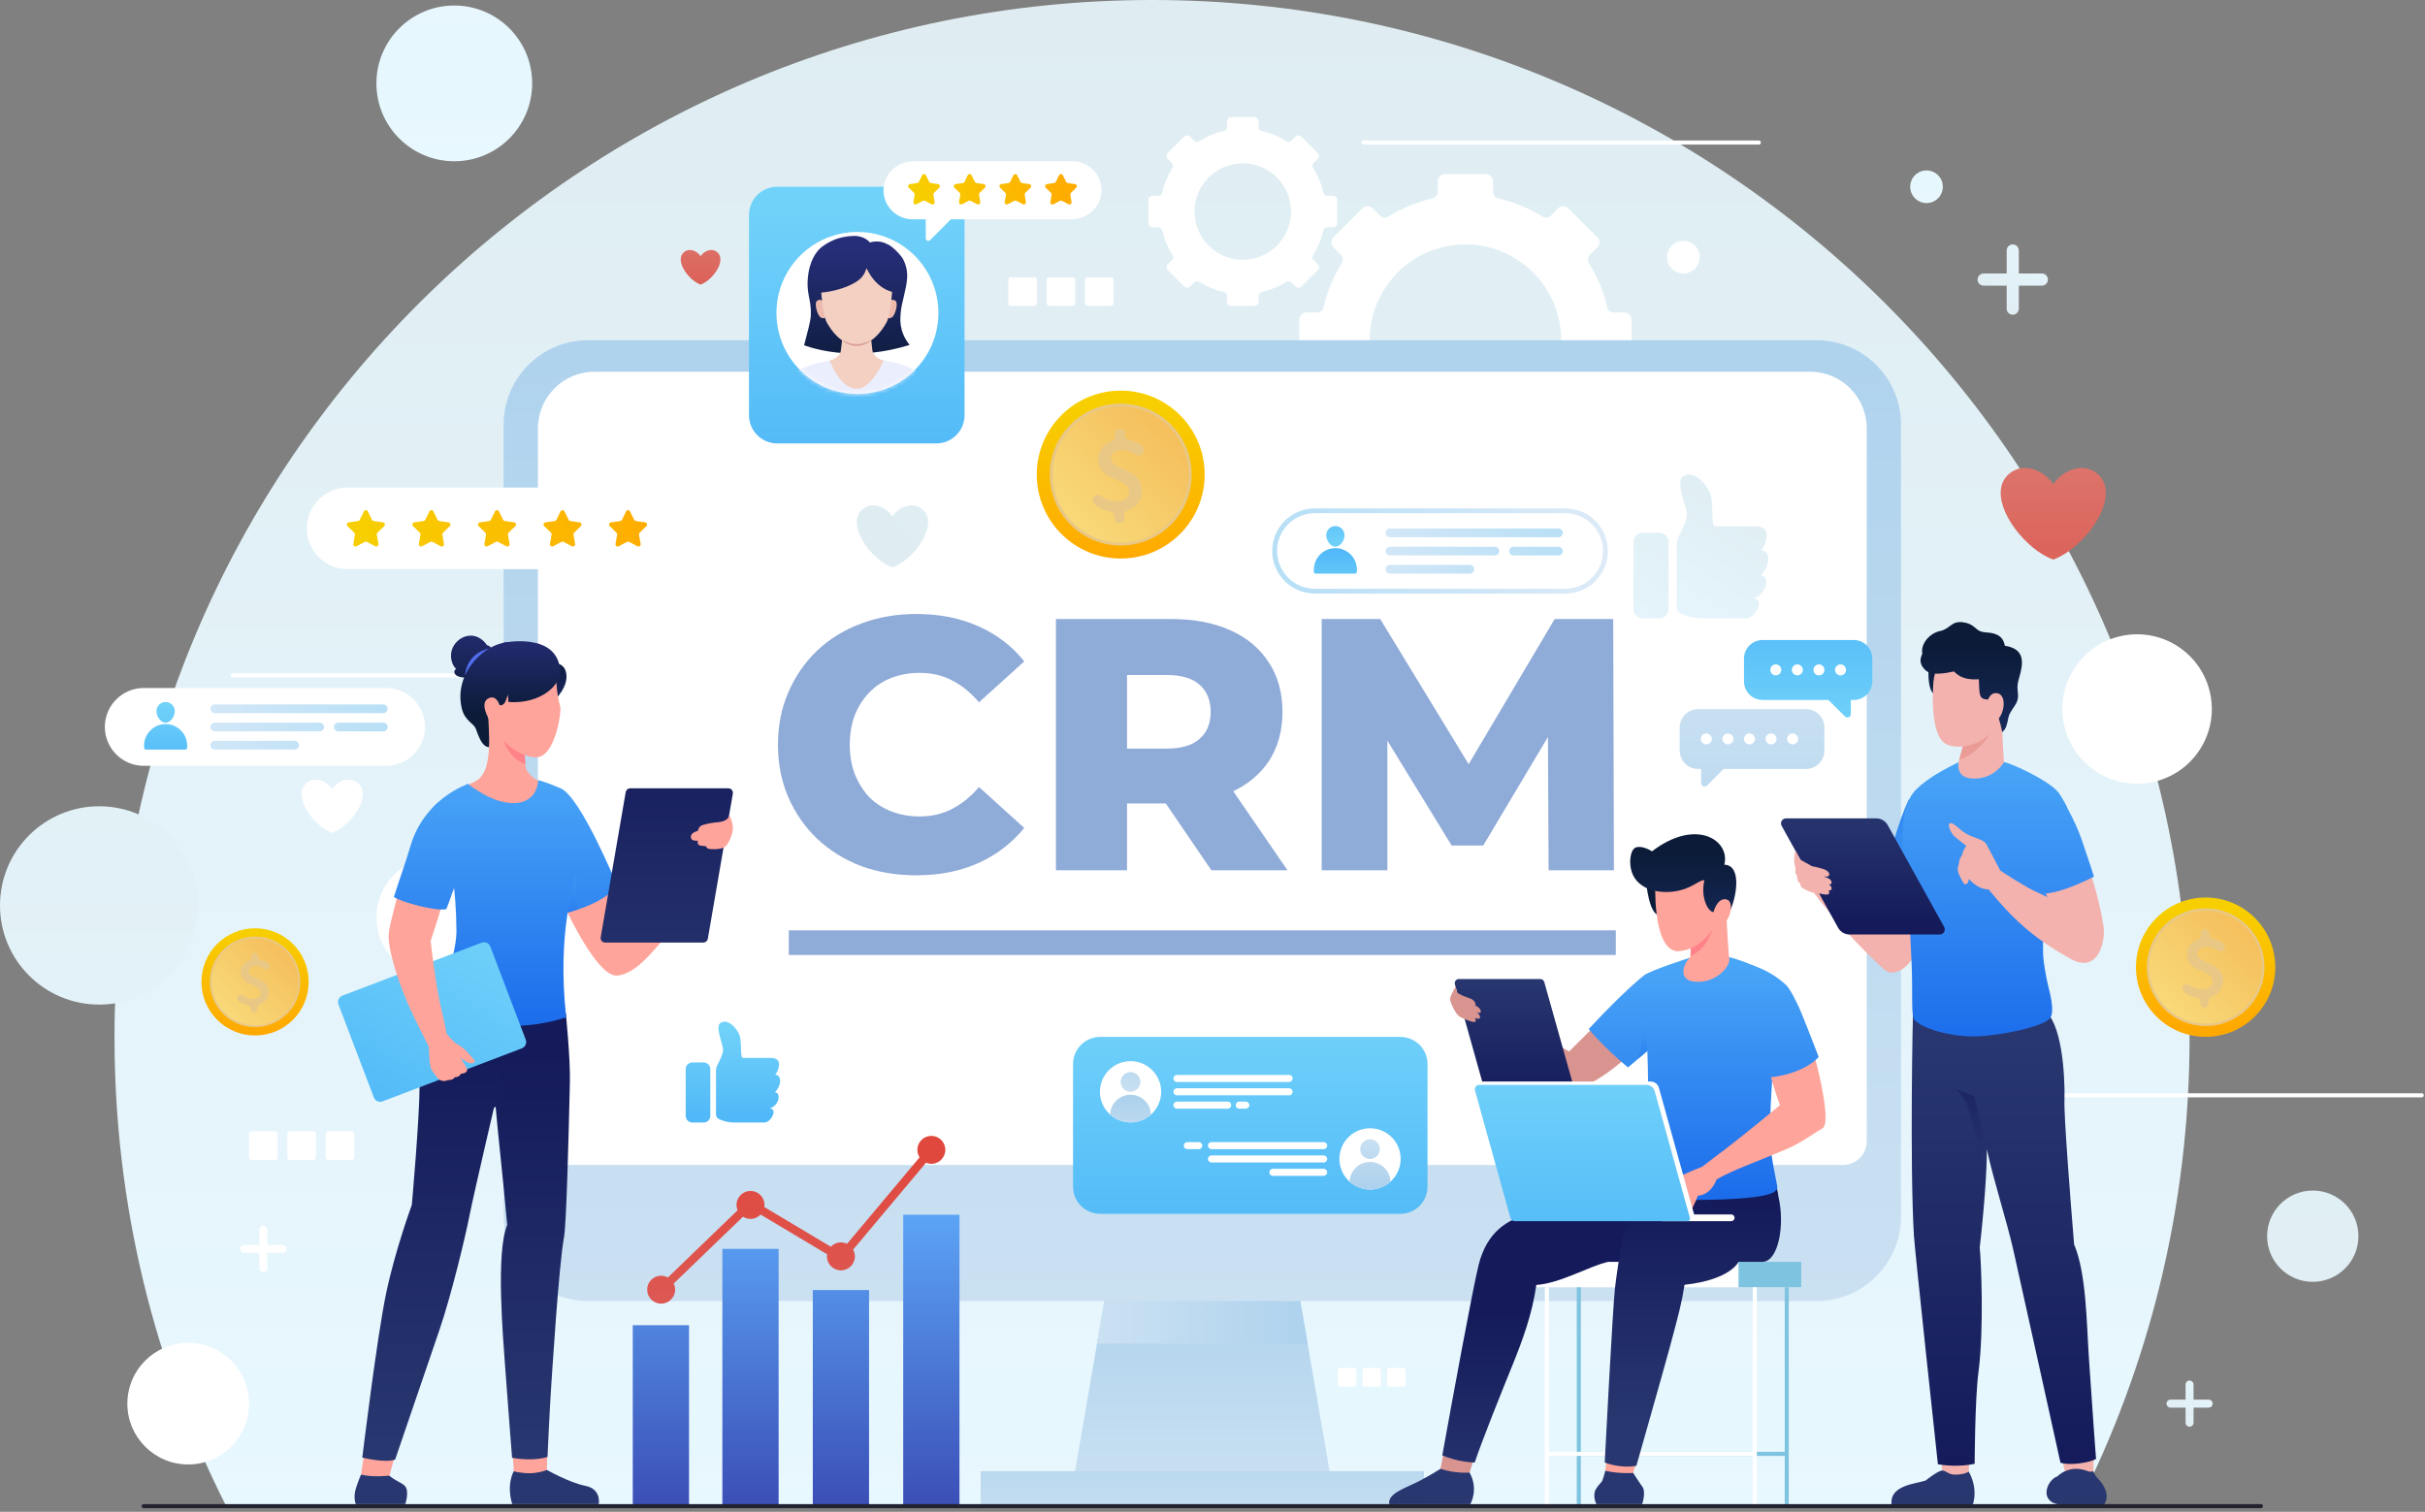 <svg width="595" height="371" viewBox="0 0 595 371" fill="none" xmlns="http://www.w3.org/2000/svg">
<rect x="0" y="0" width="595" height="371" fill="#808080" stroke="none"/>
<path d="M282.667 0C142.074 0 28.096 113.977 28.096 254.571C28.096 295.923 37.958 334.978 55.457 369.5H509.876C527.375 334.978 537.237 295.923 537.237 254.571C537.237 113.977 423.26 0 282.667 0Z" fill="url(#paint0_linear_366_263)"/>
<path d="M111.465 39.572C122.018 39.572 130.573 31.017 130.573 20.463C130.573 9.91 122.018 1.355 111.465 1.355C100.912 1.355 92.357 9.91 92.357 20.463C92.357 31.017 100.912 39.572 111.465 39.572Z" fill="url(#paint1_linear_366_263)"/>
<path d="M472.691 49.83C474.901 49.83 476.694 48.038 476.694 45.827C476.694 43.616 474.901 41.824 472.691 41.824C470.48 41.824 468.688 43.616 468.688 45.827C468.688 48.038 470.48 49.83 472.691 49.83Z" fill="url(#paint2_linear_366_263)"/>
<path d="M413.038 67.112C415.249 67.112 417.041 65.319 417.041 63.108C417.041 60.898 415.249 59.105 413.038 59.105C410.827 59.105 409.035 60.898 409.035 63.108C409.035 65.319 410.827 67.112 413.038 67.112Z" fill="white"/>
<path d="M567.465 314.558C573.651 314.558 578.666 309.543 578.666 303.357C578.666 297.171 573.651 292.156 567.465 292.156C561.279 292.156 556.264 297.171 556.264 303.357C556.264 309.543 561.279 314.558 567.465 314.558Z" fill="url(#paint3_linear_366_263)"/>
<path d="M539.351 184.544C545.18 176.264 543.193 164.827 534.914 158.998C526.635 153.169 515.198 155.156 509.369 163.435C503.54 171.714 505.526 183.151 513.805 188.98C522.085 194.809 533.522 192.823 539.351 184.544Z" fill="white"/>
<path d="M61.102 344.449C61.102 352.693 54.419 359.376 46.176 359.376C37.933 359.376 31.25 352.693 31.25 344.449C31.25 336.206 37.933 329.523 46.176 329.523C54.419 329.523 61.102 336.206 61.102 344.449Z" fill="white"/>
<path d="M24.333 246.525C37.772 246.525 48.666 235.631 48.666 222.192C48.666 208.754 37.772 197.859 24.333 197.859C10.894 197.859 0 208.754 0 222.192C0 235.631 10.894 246.525 24.333 246.525Z" fill="url(#paint4_linear_366_263)"/>
<path d="M112.859 238.828C120.422 235.695 124.013 227.025 120.88 219.462C117.748 211.9 109.078 208.309 101.515 211.441C93.953 214.574 90.362 223.244 93.494 230.806C96.627 238.369 105.297 241.96 112.859 238.828Z" fill="white"/>
<path d="M57.102 165.742H154.106" stroke="white" stroke-miterlimit="10" stroke-linecap="round"/>
<path d="M497.195 268.785H594.199" stroke="white" stroke-miterlimit="10" stroke-linecap="round"/>
<path d="M334.549 34.984H431.553" stroke="white" stroke-miterlimit="10" stroke-linecap="round"/>
<path d="M69.301 305.492H65.594V301.785C65.594 301.244 65.155 300.805 64.614 300.805C64.073 300.805 63.634 301.244 63.634 301.785V305.492H59.927C59.386 305.492 58.947 305.931 58.947 306.472C58.947 307.013 59.386 307.452 59.927 307.452H63.634V311.159C63.634 311.7 64.073 312.139 64.614 312.139C65.155 312.139 65.594 311.7 65.594 311.159V307.452H69.301C69.842 307.452 70.281 307.013 70.281 306.472C70.281 305.93 69.842 305.492 69.301 305.492Z" fill="white"/>
<path d="M500.985 67.115H495.342V61.472C495.342 60.648 494.674 59.98 493.85 59.98C493.026 59.98 492.358 60.648 492.358 61.472V67.115H486.715C485.891 67.115 485.223 67.784 485.223 68.608C485.223 69.431 485.891 70.1 486.715 70.1H492.358V75.743C492.358 76.567 493.026 77.234 493.85 77.234C494.674 77.234 495.342 76.567 495.342 75.743V70.1H500.985C501.809 70.1 502.477 69.431 502.477 68.608C502.477 67.784 501.809 67.115 500.985 67.115Z" fill="url(#paint5_linear_366_263)"/>
<path d="M541.922 343.468H538.215V339.761C538.215 339.22 537.776 338.781 537.235 338.781C536.694 338.781 536.255 339.22 536.255 339.761V343.468H532.548C532.007 343.468 531.568 343.907 531.568 344.448C531.568 344.989 532.007 345.428 532.548 345.428H536.255V349.135C536.255 349.676 536.694 350.115 537.235 350.115C537.776 350.115 538.215 349.676 538.215 349.135V345.428H541.922C542.463 345.428 542.902 344.989 542.902 344.448C542.902 343.907 542.463 343.468 541.922 343.468Z" fill="url(#paint6_linear_366_263)"/>
<path d="M400.307 88.499V78.468C400.307 77.487 399.512 76.691 398.53 76.691H395.948C395.192 76.691 394.523 76.177 394.354 75.439C393.46 71.544 391.938 67.888 389.885 64.594C389.475 63.937 389.553 63.09 390.101 62.541L391.917 60.725C392.611 60.032 392.611 58.907 391.917 58.214L384.825 51.12C384.131 50.426 383.006 50.426 382.312 51.12L380.499 52.934C379.951 53.481 379.103 53.559 378.446 53.148C375.152 51.094 371.496 49.571 367.599 48.675C366.862 48.507 366.349 47.837 366.349 47.081V44.508C366.349 43.526 365.554 42.73 364.572 42.73H354.541C353.56 42.73 352.764 43.526 352.764 44.508V47.081C352.764 47.837 352.25 48.507 351.514 48.675C347.616 49.571 343.959 51.093 340.665 53.148C340.008 53.557 339.16 53.48 338.612 52.932L336.801 51.12C336.107 50.426 334.982 50.426 334.288 51.12L327.196 58.214C326.502 58.907 326.502 60.032 327.196 60.725L329.01 62.538C329.558 63.087 329.635 63.934 329.226 64.591C327.173 67.886 325.651 71.543 324.757 75.439C324.588 76.175 323.919 76.689 323.163 76.689H320.584C319.603 76.689 318.807 77.484 318.807 78.466V88.496C318.807 89.478 319.602 90.273 320.584 90.273H323.164C323.92 90.273 324.588 90.787 324.758 91.523C325.653 95.419 327.176 99.076 329.229 102.368C329.639 103.025 329.561 103.873 329.013 104.421L327.197 106.237C326.503 106.931 326.503 108.056 327.197 108.749L334.289 115.842C334.983 116.536 336.108 116.536 336.802 115.842L338.62 114.024C339.168 113.476 340.015 113.399 340.673 113.808C343.966 115.859 347.621 117.379 351.516 118.273C352.253 118.442 352.767 119.111 352.767 119.867V122.454C352.767 123.435 353.563 124.231 354.544 124.231H364.575C365.556 124.231 366.352 123.436 366.352 122.454V119.866C366.352 119.11 366.866 118.441 367.603 118.272C371.498 117.379 375.152 115.857 378.445 113.807C379.102 113.397 379.95 113.475 380.498 114.023L382.317 115.842C383.011 116.536 384.136 116.536 384.83 115.842L391.922 108.749C392.616 108.055 392.616 106.93 391.922 106.237L390.105 104.42C389.557 103.872 389.479 103.024 389.889 102.367C391.941 99.075 393.463 95.419 394.358 91.525C394.527 90.787 395.196 90.275 395.952 90.275H398.535C399.512 90.275 400.307 89.481 400.307 88.499ZM359.554 106.994C346.569 106.994 336.058 96.463 336.058 83.477C336.058 70.511 346.57 59.978 359.554 59.978C372.539 59.978 383.051 70.511 383.051 83.477C383.052 96.463 372.54 106.994 359.554 106.994Z" fill="white"/>
<path d="M328.097 54.762V49.06C328.097 48.502 327.645 48.05 327.087 48.05H325.619C325.189 48.05 324.809 47.758 324.713 47.339C324.205 45.125 323.34 43.047 322.173 41.174C321.94 40.8 321.984 40.318 322.296 40.007L323.328 38.975C323.722 38.581 323.722 37.941 323.328 37.547L319.296 33.515C318.902 33.121 318.262 33.121 317.868 33.515L316.837 34.546C316.526 34.857 316.043 34.901 315.67 34.668C313.798 33.5 311.719 32.634 309.504 32.125C309.085 32.029 308.793 31.649 308.793 31.219V29.756C308.793 29.198 308.341 28.746 307.783 28.746H302.081C301.523 28.746 301.071 29.198 301.071 29.756V31.219C301.071 31.649 300.779 32.029 300.36 32.125C298.144 32.633 296.065 33.5 294.192 34.668C293.818 34.901 293.336 34.857 293.025 34.545L291.995 33.515C291.601 33.12 290.961 33.12 290.567 33.515L286.535 37.547C286.141 37.941 286.141 38.581 286.535 38.975L287.566 40.006C287.877 40.317 287.921 40.799 287.689 41.173C286.522 43.046 285.656 45.125 285.148 47.339C285.052 47.758 284.672 48.05 284.242 48.05H282.776C282.218 48.05 281.766 48.502 281.766 49.06V54.762C281.766 55.32 282.218 55.772 282.776 55.772H284.243C284.673 55.772 285.053 56.064 285.149 56.483C285.658 58.698 286.524 60.776 287.691 62.648C287.924 63.022 287.88 63.504 287.568 63.815L286.536 64.847C286.142 65.241 286.142 65.881 286.536 66.275L290.568 70.307C290.962 70.702 291.602 70.702 291.996 70.307L293.029 69.274C293.34 68.963 293.822 68.919 294.196 69.151C296.068 70.317 298.146 71.181 300.36 71.689C300.779 71.785 301.071 72.165 301.071 72.595V74.066C301.071 74.624 301.523 75.076 302.081 75.076H307.783C308.341 75.076 308.793 74.624 308.793 74.066V72.595C308.793 72.165 309.085 71.785 309.504 71.689C311.718 71.181 313.796 70.316 315.667 69.151C316.041 68.918 316.523 68.962 316.834 69.274L317.868 70.308C318.262 70.702 318.902 70.702 319.296 70.308L323.328 66.276C323.723 65.882 323.722 65.242 323.328 64.848L322.295 63.815C321.984 63.504 321.939 63.022 322.172 62.648C323.339 60.776 324.204 58.698 324.713 56.484C324.809 56.065 325.189 55.773 325.619 55.773H327.088C327.645 55.772 328.097 55.32 328.097 54.762ZM304.93 63.758C298.387 63.758 293.091 58.451 293.091 51.908C293.091 45.375 298.388 40.068 304.93 40.068C311.473 40.068 316.77 45.375 316.77 51.908C316.77 58.451 311.473 63.758 304.93 63.758Z" fill="white"/>
<path d="M445.697 319.29H144.303C132.851 319.29 123.568 310.006 123.568 298.555V104.219C123.568 92.767 132.852 83.484 144.303 83.484H445.697C457.149 83.484 466.432 92.768 466.432 104.219V298.555C466.432 310.007 457.149 319.29 445.697 319.29Z" fill="url(#paint7_linear_366_263)"/>
<path d="M458.025 105.123V280.069C458.025 283.281 455.422 285.884 452.21 285.884H137.799C134.587 285.884 131.984 283.281 131.984 280.069V105.123C131.984 97.444 138.209 91.219 145.888 91.219H444.122C451.8 91.219 458.025 97.444 458.025 105.123Z" fill="white"/>
<path d="M327.709 369.603H262.289L269.159 329.733L270.959 319.293H319.039L320.839 329.733L327.709 369.603Z" fill="url(#paint8_linear_366_263)"/>
<path d="M320.84 329.733H269.16L270.96 319.293H319.04L320.84 329.733Z" fill="url(#paint9_linear_366_263)"/>
<path d="M349.386 361.035H240.615V369.607H349.386V361.035Z" fill="url(#paint10_linear_366_263)"/>
<path d="M396.457 228.301H193.543V234.347H396.457V228.301Z" fill="#8FABD8"/>
<path d="M89.456 355.984L88.59 361.857C88.59 361.857 93.515 363.376 95.47 362.398L97.039 356.734" fill="#FFA49A"/>
<path d="M125.645 353.902L126.103 361.758C126.103 361.758 130.52 363.308 134.19 360.718L134.336 354.246" fill="#FFA49A"/>
<path d="M126.06 361.03C126.06 361.03 124.174 364.162 125.676 369.107H146.903C146.903 369.107 147.656 365.424 143.64 364.621C139.624 363.818 134.189 360.719 134.189 360.719C134.189 360.719 133.27 361.153 131.341 361.439C129.549 361.706 126.832 361.326 126.06 361.03Z" fill="#283770"/>
<path d="M88.591 361.859C88.591 361.859 88.091 362.876 87.356 365.136C86.585 367.507 87.298 369.107 87.298 369.107H99.44C99.44 369.107 100.468 366.079 99.44 364.765C98.967 364.161 97.842 363.675 97.04 363.194C96.099 362.629 95.506 362.117 95.506 362.117C95.506 362.117 91.597 362.61 88.591 361.859Z" fill="#283770"/>
<path d="M115.645 249.809V275.777L121.608 271.563C122.244 278.952 123.318 288.061 124.443 300.575C121.641 307.455 123.394 327.82 123.969 335.814C124.553 343.927 125.645 357.746 125.645 357.746C131.129 358.713 134.336 357.527 134.336 357.527C134.336 357.527 134.848 346.293 135.145 341.777C135.442 337.261 137.087 310.748 138.388 303.576C138.962 300.414 139.502 280.159 139.832 265.464C139.96 259.788 138.832 248.652 138.832 248.652L115.645 249.809Z" fill="url(#paint11_linear_366_263)"/>
<path d="M107.046 246.902C107.046 246.902 102.945 256.044 102.957 266.09C102.967 274.265 101.043 295.702 101.043 295.702C101.043 295.702 97.034 306.542 94.769 317.236C92.504 327.93 88.893 357.684 88.893 357.684C88.893 357.684 94.425 359.09 96.956 358.163C96.956 358.163 104.831 335.079 107.831 326.341C110.831 317.603 114.373 302.564 115.114 298.702C116.17 293.197 122.685 265.486 122.685 265.486L122.157 249.578L107.046 246.902Z" fill="url(#paint12_linear_366_263)"/>
<path d="M131.012 190.984C129.335 189.579 129.076 188.682 129.076 188.682C128.896 187.963 128.796 186.813 128.746 185.654C128.666 184.145 128.656 182.606 128.666 181.916C128.666 181.686 128.666 181.546 128.666 181.546L129.725 180.717L118.621 175.68C121.369 183.047 119.07 188.813 119.052 188.858H119.05C119.05 188.858 118.322 190.675 117.192 191.395C115.516 192.462 114.1 192.791 112.629 193.381C112.629 193.381 125.787 202.834 135.51 192.766C135.51 192.766 131.94 191.76 131.012 190.984Z" fill="#FFA49A"/>
<path d="M123.102 180.531C123.282 180.811 124.141 185.644 128.888 187.543C128.808 186.034 128.704 184.325 128.714 183.635L123.102 180.531Z" fill="#FF8189"/>
<path d="M136.457 162.84C136.457 162.84 138.249 162.76 138.832 164.802C139.857 168.39 135.957 171.915 135.957 171.915L136.457 162.84Z" fill="url(#paint13_linear_366_263)"/>
<path d="M120.892 177.592C122.575 182.944 129.595 186.707 132.561 185.653C136.311 184.32 137.792 174.846 137.455 173.475C136.46 169.418 136.478 167.294 136.586 165.53C136.775 162.435 133.824 158.054 126.908 158.824C120.033 159.582 113.918 165.464 120.892 177.592Z" fill="#FFA49A"/>
<path d="M111.963 164.189C111.555 163.801 111.211 163.33 110.989 162.738C109.361 158.394 113.945 154.591 117.471 156.475C118.37 156.955 119.013 157.615 119.476 158.329C121.179 158.713 120.634 160.479 120.634 160.479L120.385 160.508C120.711 161.866 120.623 162.983 120.623 162.983L117.653 165.794C117.653 165.794 116.659 165.874 115.425 165.688L115.642 166.195C110.831 166.756 111.123 164.34 111.963 164.189Z" fill="url(#paint14_linear_366_263)"/>
<path d="M114.096 165.747C114.096 165.747 114.281 160.314 120.134 159.121L118.234 162.27L114.096 165.747Z" fill="#526EEE"/>
<path d="M113.333 173.946C114.093 176.991 116.261 177.427 116.789 178.948C117.82 181.915 118.622 183.227 119.967 183.368C120.148 181.431 119.789 175.813 119.789 175.813C119.497 174.913 119.598 173.991 119.834 173.417C120.272 172.405 122.573 173.053 122.573 173.053C124.038 173.251 124.179 171.492 124.628 170.465C125.507 168.451 125.627 166.268 125.627 166.268C125.098 162.309 128.641 158.019 126.132 157.636C120.206 156.714 110.986 164.539 113.333 173.946Z" fill="url(#paint15_linear_366_263)"/>
<path d="M136.631 218.322C136.631 218.322 145.848 239.969 151.478 239.406C155.243 239.029 158.617 235.299 161.45 232.043C164.317 228.747 166.621 225.927 166.621 225.927L155.478 228.122L152.305 221.297L150.247 216.273L148.653 212.379L136.631 218.322Z" fill="#FFA49A"/>
<path d="M151.44 217.363C151.44 217.363 149.46 220.633 141.67 223.243C140.51 223.633 139.21 224.003 137.78 224.353C137.78 224.353 137.49 221.073 136.86 218.753C136.67 218.033 136.46 217.253 136.24 216.423C135.66 214.263 135.02 211.813 134.44 209.573C133.26 204.993 137.93 196.063 137.55 193.453C142.48 195.483 151.44 217.363 151.44 217.363Z" fill="url(#paint16_linear_366_263)"/>
<path opacity="0.5" d="M141.67 223.242C140.51 223.632 139.21 224.002 137.78 224.352C137.78 224.352 137.49 221.072 136.86 218.752C136.67 218.032 136.46 217.252 136.24 216.422L141.27 214.762C141.27 214.762 141.1 218.892 141.67 223.242Z" fill="url(#paint17_linear_366_263)"/>
<path d="M138.93 249.661C122.956 254.705 111.993 249.3 107.046 246.904C107.061 246.715 112.034 235.059 111.993 228.44C111.861 206.853 106.118 199.763 106.019 198.737C105.878 197.163 114.849 192.372 114.849 192.372C114.849 192.372 118.582 195.419 122.567 196.569C126.905 197.83 131.566 197.013 132.091 191.434C132.091 191.434 134.439 192.077 137.549 193.452C139.192 198.113 141.227 208.238 141.272 214.76C141.162 215.904 136.549 228.474 138.93 249.661Z" fill="url(#paint18_linear_366_263)"/>
<path d="M128.034 257.267L93.873 270.268C93.015 270.594 92.055 270.164 91.729 269.306L83.041 246.477C82.715 245.619 83.145 244.659 84.003 244.333L118.164 231.332C119.022 231.006 119.982 231.436 120.308 232.294L128.996 255.123C129.322 255.981 128.892 256.941 128.034 257.267Z" fill="url(#paint19_linear_366_263)"/>
<path d="M116.466 260.341C116.3 259.863 114.868 258.515 114.452 257.974C114.036 257.433 112.708 256.521 111.96 256.105C111.212 255.69 109.591 253.683 109.591 253.683C109.296 252.141 108.907 250.289 108.396 248.151C107.153 242.947 106.2 235.681 105.657 230.924C106.9 227.311 109.881 217.451 109.881 217.451L99.291 213.191C99.291 213.191 95.731 226.281 95.491 228.301C95.461 228.561 95.431 228.831 95.401 229.091C94.948 232.458 97.905 242.02 101.49 249.401C102.879 252.261 104.212 254.908 105.204 256.852C105.392 258.345 105.18 261.463 105.966 262.627C106.667 263.665 107.426 264.826 108.124 265.115C108.786 265.389 109.305 265.315 109.889 265.054C110.806 265.064 111.348 264.793 111.515 264.376C112.568 264.251 112.656 264.152 113.12 263.469C114.308 263.448 114.83 262.854 114.539 262.183C114.319 261.675 113 259.574 113 259.574C113 259.574 114.578 260.799 115.284 260.903C115.988 261.006 116.632 260.819 116.466 260.341Z" fill="#FFA49A"/>
<path d="M96.644 220.125C98.445 221.374 107.124 223.743 109.52 223.09C109.938 222.055 112.396 215.612 113.687 210.309C115.649 202.252 114.851 192.375 114.851 192.375C114.851 192.375 104.078 195.863 100.661 207.78C99.749 210.959 98.076 215.572 96.644 220.125Z" fill="url(#paint20_linear_366_263)"/>
<path d="M123.54 157.733C123.54 157.733 120.605 162.441 122.174 166.119C123.373 166.619 124.75 169.397 124.75 172.276C132.853 172.844 137.749 167.903 137.456 164.519C136.686 154.944 123.54 157.733 123.54 157.733Z" fill="url(#paint21_linear_366_263)"/>
<path d="M122.576 173.051C122.576 173.051 121.85 170.463 119.927 171.336C117.851 172.278 119.331 175.385 120.011 176.536C120.691 177.687 122.058 177.384 122.26 176.523" fill="#FFA49A"/>
<path d="M148.481 231.304H172.578C173.118 231.304 173.579 230.915 173.671 230.383L179.811 194.746C179.928 194.068 179.406 193.449 178.718 193.449H154.62C154.08 193.449 153.619 193.838 153.527 194.37L147.387 230.007C147.271 230.684 147.793 231.304 148.481 231.304Z" fill="url(#paint22_linear_366_263)"/>
<path d="M178.993 200.094C178.993 200.094 179.827 201.758 179.827 203.208C179.827 204.658 178.727 207.419 177.638 207.962C176.548 208.505 174.341 208.442 173.837 208.284C173.333 208.126 173.207 207.654 173.207 207.654C173.207 207.654 171.867 207.566 171.631 207.433C170.874 207.007 171.268 206.33 171.268 206.33C171.268 206.33 170.24 206.347 169.862 206.095C169.484 205.843 169.313 205.038 169.912 204.51C170.331 204.142 171.252 203.871 171.252 203.871C171.252 203.871 171.284 203.232 171.908 202.707C172.209 202.453 173.869 202.011 175.367 201.852C176.525 201.728 178.411 201.71 178.993 200.094Z" fill="#FFA49A"/>
<path d="M441.963 309.648H373.713V315.898H441.963V309.648Z" fill="white"/>
<path d="M441.963 309.648H426.568V315.898H441.963V309.648Z" fill="#7EC4E0"/>
<path d="M387.381 315.898V369.122" stroke="#7EC4E0" stroke-miterlimit="10"/>
<path d="M438.402 315.898V369.122" stroke="#7EC4E0" stroke-miterlimit="10"/>
<path d="M438.402 356.773H387.381" stroke="#7EC4E0" stroke-miterlimit="10"/>
<path d="M430.557 356.773H379.537" stroke="white" stroke-miterlimit="10"/>
<path d="M379.537 315.898V369.122" stroke="white" stroke-miterlimit="10"/>
<path d="M430.559 315.898V369.122" stroke="white" stroke-miterlimit="10"/>
<path d="M402.072 356.51L400.603 361.856C400.603 361.856 395.678 363.375 393.723 362.397L394.393 356.191" fill="#FFA49A"/>
<path d="M393.878 360.945C393.878 360.945 393.588 362.129 393.111 363.453C392.326 364.358 391.853 364.937 391.584 365.402C390.615 367.074 391.693 369.106 391.693 369.106H402.925C402.925 369.106 403.953 366.078 402.925 364.764C402.452 364.16 400.713 361.45 400.713 361.45C400.713 361.45 397.714 361.734 393.878 360.945Z" fill="#283770"/>
<path d="M354.152 356.773L353.256 361.377C353.256 361.377 356.069 362.585 360.235 362.439L361.798 357.502L354.152 356.773Z" fill="#D99490"/>
<path d="M340.884 369.123H360.741C360.741 369.123 362.897 365.586 360.578 361.362C360.578 361.362 356.95 361.674 353.44 360.441C353.44 360.441 351.016 362 348.07 363.525C344.979 365.124 340.34 366.503 340.884 369.123Z" fill="#283770"/>
<path d="M413.953 309.652H394.613C390.133 310.592 382.954 314.914 376.954 315.324C375.964 322.434 373.53 329.006 371.11 334.986C368.75 340.806 363.733 353.203 361.833 358.903C360.573 358.853 357.363 358.603 353.883 357.153C356.203 344.243 361.405 315.893 362.823 310.313C364.849 302.34 369.813 299.213 375.103 298.013C380.073 296.893 381.523 296.583 386.193 295.543L398.793 292.673L413.623 289.043C413.623 289.043 413.933 290.963 414.203 293.583C415.973 301.192 415.753 306.692 413.953 309.652Z" fill="url(#paint23_linear_366_263)"/>
<path d="M432.611 309.651H426.569C426.569 309.651 424.611 314.068 413.324 315.281C412.654 319.631 411.904 322.401 409.694 330.641C408.354 335.631 401.504 359.711 401.504 359.711C397.444 360.421 393.734 358.901 393.734 358.901C393.734 358.901 395.654 321.691 396.244 316.151C396.464 314.011 397.604 306.341 398.024 304.441C399.194 299.161 403.224 296.991 403.674 296.741C403.704 296.731 405.994 296.061 408.334 295.541L420.934 292.671L434.794 288.141C434.794 288.141 436.074 290.961 436.344 293.581C438.014 300.761 436.319 309.359 432.611 309.651Z" fill="url(#paint24_linear_366_263)"/>
<path d="M398.31 244.805L385.002 258.023C385.002 258.023 380.902 255.736 374.819 252.403C368.736 249.07 363.85 247.403 363.85 247.403L362.256 250.601C362.256 250.601 376.267 263.943 383.665 266.502C383.718 266.522 383.771 266.542 383.826 266.561C384.065 266.64 384.298 266.707 384.522 266.761V266.756C384.89 266.841 385.288 266.91 385.742 266.952C392.117 267.534 404.674 254.129 404.674 254.129L398.31 244.805Z" fill="#D99490"/>
<path d="M385.987 271.003H366.016C365.559 271.003 365.159 270.699 365.035 270.26L356.974 241.548C356.792 240.898 357.28 240.254 357.955 240.254H377.926C378.383 240.254 378.784 240.558 378.907 240.997L386.968 269.709C387.151 270.358 386.662 271.003 385.987 271.003Z" fill="url(#paint25_linear_366_263)"/>
<path d="M411.773 251.53L405.183 257.09L401.763 259.98L399.443 261.94C393.243 256.81 389.803 252.52 389.803 252.52C398.733 242.9 403.413 239.32 403.483 239.27C404.973 238.11 411.773 251.53 411.773 251.53Z" fill="url(#paint26_linear_366_263)"/>
<path opacity="0.5" d="M405.184 257.091L401.764 259.981C402.584 258.051 403.844 250.191 403.844 250.191L404.864 251.191L405.184 257.091Z" fill="url(#paint27_linear_366_263)"/>
<path d="M436.538 240.951C436.401 244.437 433.995 271.639 434.278 279.459C434.445 284.069 436.097 290.652 436.097 291.391C436.097 291.905 435.43 292.443 435.165 292.588C434.209 293.142 432.33 293.528 430.049 293.809H430.041C425.551 294.355 419.495 294.459 415.841 294.459C410.934 294.459 403.569 293.68 402.637 292.443C401.786 291.31 402.55 289.66 402.974 287.391C406.117 270.569 402.957 242.795 403.487 239.269C405.445 237.965 414.496 235.067 414.632 235.027C415.941 234.947 416.202 234.309 417.736 234.35C419.069 234.39 422.006 234.567 424.223 234.856C424.231 234.856 432.319 236.84 436.538 240.951Z" fill="url(#paint28_linear_366_263)"/>
<path d="M403.93 216.648C403.93 216.648 404.549 224.132 407.031 224.635C409.513 225.138 408.903 221.958 408.903 221.958L408.556 218.404L403.93 216.648Z" fill="url(#paint29_linear_366_263)"/>
<path d="M416.274 240.941C411.384 240.741 413.084 236.441 414.634 235.021C414.694 234.931 414.744 234.761 414.774 234.531C414.924 233.381 414.744 230.731 414.654 229.321C414.624 228.901 414.604 228.591 414.604 228.461L417.484 226.441L423.474 222.191C423.474 222.191 423.744 228.741 424.224 234.851C424.974 236.871 421.254 241.151 416.274 240.941Z" fill="#FFA49A"/>
<path d="M420.064 228.301C420.064 228.301 418.494 233.361 414.774 234.531C414.924 233.381 414.744 230.731 414.654 229.321L420.064 228.301Z" fill="#FF8189"/>
<path d="M406.153 216.251C406.153 216.251 405.372 232.3 411.153 233.381C411.153 233.381 415.777 234.002 419.613 228.842C420.718 227.356 422.115 227.021 422.571 225.226C423.312 222.31 424.356 216.932 423.023 213.691C421.123 209.075 406.333 205.011 406.153 216.251Z" fill="#FFA49A"/>
<path d="M423.086 212.193C424.61 206.232 416.193 200.607 405.322 208.92C404.193 208.138 402.107 207.415 401.11 208.107C399.905 208.943 399.672 212.003 400.412 214.107C401.992 218.602 407.812 219.613 412.313 218.466C415.443 217.669 417.089 215.877 418.184 216.002C417.192 220.377 419.171 224.094 420.722 223.836C420.913 224.199 421.897 222.628 421.95 223.144C422.067 224.279 423.096 226.198 424.261 223.985C426.007 220.672 427.586 212.332 423.086 212.193Z" fill="url(#paint30_linear_366_263)"/>
<path d="M421.685 227.22C423.871 227.738 426.234 221.007 423.401 220.681C421.253 220.434 420.425 223.849 420.425 223.849C420.425 223.849 419.91 226.799 421.685 227.22Z" fill="#FFA49A"/>
<path d="M447.532 269.878C447.528 269.832 447.523 269.794 447.511 269.747C447.134 267.23 446.602 264.863 446.442 264.22C446.419 264.112 446.408 264.05 446.408 264.05C445.174 257.947 442.685 252.066 442.685 252.066L432.61 257.214C432.61 257.214 434.619 265.595 436.741 271.197C436.741 271.197 428.595 277.976 423.403 281.939C420.854 283.892 418.933 285.339 417.636 286.309C417.634 286.31 413.048 288.114 410.539 289.456C409.564 289.978 405.194 297.055 405.319 297.388C405.444 297.721 405.978 298.01 406.685 297.689C406.95 297.568 407.401 297.124 407.84 296.542C407.84 296.542 407.383 297.321 407.456 297.585C407.525 297.835 407.924 297.988 408.477 297.768C408.988 297.564 409.395 297.032 409.844 296.307C409.785 296.483 409.739 296.623 409.727 296.667C409.664 296.886 410.136 297.336 411.055 296.907C411.711 296.6 412.79 294.429 413.071 294.086C413.181 293.951 413.56 293.827 414.049 293.722L412.872 297.523C412.872 297.523 412.979 297.948 414.04 297.679C414.981 297.441 416.061 294.839 416.585 293.426C420.056 293.132 421.145 289.456 421.145 289.456C424.988 287.148 431.167 285.073 438.613 281.856C441.684 280.536 444.731 278.366 446.092 277.534C446.156 277.493 447.07 276.949 447.134 276.907C447.537 276.7 447.761 276.114 447.857 275.299C447.857 275.292 447.857 275.292 447.857 275.292C448.015 273.902 447.826 271.848 447.532 269.878Z" fill="#FFA49A"/>
<path d="M428.406 250.801C429.481 255.271 433.319 264.401 433.319 264.401C435.04 264.452 438.441 263.805 441.03 262.754C444.777 261.233 446.234 259.374 446.234 259.374C446.234 259.374 443.856 253.135 441.982 248.551C440.694 245.4 439.006 242.4 438.172 241.65C434.662 238.494 431.993 237.681 429.711 236.734L428.406 250.801Z" fill="url(#paint31_linear_366_263)"/>
<path d="M424.773 299.673H407.838V298.016H424.773C425.231 298.016 425.601 298.387 425.601 298.844C425.602 299.302 425.231 299.673 424.773 299.673Z" fill="white"/>
<path d="M415.686 298.085L407.039 266.956C406.783 266.035 405.945 265.398 404.99 265.398H363.987C363.693 265.398 363.437 265.516 363.244 265.699L362.25 266.484L363.002 266.997L371.618 298.015C371.754 298.504 372.199 298.843 372.707 298.843H415.109C415.505 298.843 415.792 298.466 415.686 298.085Z" fill="white"/>
<path d="M414.076 299.672H371.674C371.166 299.672 370.721 299.333 370.585 298.844L361.907 267.603C361.715 266.912 362.235 266.227 362.953 266.227H403.956C404.911 266.227 405.75 266.864 406.005 267.785L414.652 298.914C414.758 299.295 414.471 299.672 414.076 299.672Z" fill="url(#paint32_linear_366_263)"/>
<path d="M362.029 246.774C362.002 246.764 361.981 246.756 361.954 246.745C362.229 246.444 361.885 245.471 360.746 245.032C359.392 244.511 359.058 244.407 359.058 244.407L357.571 243.677L357.135 242.125C357.135 242.125 355.745 244.535 355.776 245.196C355.807 245.856 357.087 248.946 358.239 249.546C359.391 250.146 361.109 250.802 361.672 250.802C362.129 250.802 362.287 250.326 361.863 249.812C362.299 249.923 362.688 250.007 362.845 250.007C363.358 250.007 363.25 249.065 362.361 248.466C362.656 248.535 362.905 248.583 363.022 248.583C363.624 248.584 363.383 247.295 362.029 246.774Z" fill="#D99490"/>
<path d="M507.281 363.674L505.883 357.86C508.278 358.266 512.167 357.109 513.732 356.902L513.575 363.675C513.575 363.675 510.633 365.491 507.281 363.674Z" fill="#F3B2AD"/>
<path d="M472.684 247.74C472.687 247.72 472.689 247.707 472.689 247.707C472.689 247.707 472.686 247.729 472.684 247.74Z" fill="#203647"/>
<path d="M476.676 363.675L476.412 359.259C478.807 359.665 481.563 359.423 483.128 359.215L482.971 363.675C482.971 363.675 480.028 365.492 476.676 363.675Z" fill="#F3B2AD"/>
<path d="M514.284 358.019C512.644 358.959 507.864 359.689 505.554 358.939C505.554 358.939 495.284 312.379 493.974 306.649C492.254 299.169 489.264 290.139 487.484 281.979C487.504 286.209 487.134 291.709 486.724 296.389C486.724 296.399 486.724 296.399 486.724 296.409C486.254 301.819 485.744 306.129 485.744 306.129C486.104 309.549 486.814 326.119 485.444 336.649C484.554 343.429 484.504 359.209 484.504 359.209C482.674 359.629 479.074 359.979 475.484 359.319C475.484 359.319 469.854 307.299 469.604 303.249C468.574 286.219 469.314 248.489 469.394 247.749C469.394 248.019 471.354 249.719 477.364 249.379C485.644 248.919 501.267 247.738 501.267 247.738C505.85 250.316 506.703 263.566 506.54 269.983C506.35 273.003 507.914 293.58 508.904 305.38C511.924 312.483 511.954 324.584 512.549 333.463C513.478 347.313 514.284 358.019 514.284 358.019Z" fill="url(#paint33_linear_366_263)"/>
<path d="M464.661 210.379L461.534 226.492C457.665 223.355 451.654 218.67 447.593 216.402L444.426 218.264C444.426 218.264 447.862 222.975 452.676 228.235C458.968 235.11 462.382 237.945 462.382 237.945L462.383 237.943C463.249 238.774 464.531 239.028 466.431 238.017C472.578 234.746 476.009 215.067 476.009 215.067L464.661 210.379Z" fill="#F3B2AD"/>
<path d="M461.023 219.931C461.023 219.931 463.654 221.718 467.318 222.877C468.319 223.196 469.4 223.469 470.526 223.636C471.098 223.732 471.678 223.793 472.268 223.827C473.063 223.86 473.893 223.858 474.741 223.793C475.009 223.765 475.277 223.738 475.544 223.701L477.67 215.024L479.249 208.608L468.426 196.094C468.426 196.094 465.593 200.871 461.023 219.931Z" fill="url(#paint34_linear_366_263)"/>
<path d="M472.602 161.551H474.611C474.611 161.551 474.743 162.151 474.804 162.862L477.112 164.214L477.101 167.916C477.101 167.916 477.399 171.26 474.891 170.484C473.407 170.025 473.138 167.145 473.164 164.866C471.694 163.901 472.602 161.551 472.602 161.551Z" fill="url(#paint35_linear_366_263)"/>
<path d="M491.982 188.955C491.507 187.83 491.056 173.953 491.056 173.953L484.871 179.154L481.955 181.608C481.639 183.07 481.124 184.939 480.693 186.455C480.239 188.001 480.518 189.364 480.518 189.364C480.518 189.364 481.771 191.689 484.693 191.466C490.387 191.031 491.982 188.955 491.982 188.955Z" fill="#F3B2AD"/>
<path opacity="0.32" d="M488.695 179.16C488.695 179.16 486.215 184.638 480.689 186.453C481.125 184.94 481.636 183.073 481.953 181.611L484.869 179.156L488.695 179.16Z" fill="#D76B66"/>
<path d="M474.404 167.152C474.404 167.152 473.16 180.188 477.419 182.56C479.756 183.862 484.694 183.361 487.894 180.374C489.298 179.063 490.135 177.261 490.792 175.456C491.859 172.525 493.495 167.085 492.456 163.603C490.976 158.645 475.756 155.575 474.404 167.152Z" fill="#F3B2AD"/>
<path d="M476.005 154.856C478.461 154.354 478.74 152.4 481.461 152.68C484.182 152.959 484.6 154.41 485.883 154.912C487.167 155.414 488.674 154.968 490.348 155.962C491.418 156.598 491.787 157.732 491.914 158.469C496.973 159.242 496.514 162.722 495.334 166.631C494.449 169.564 495.791 170.463 494.702 172.584C494.241 173.48 493.028 174.854 492.789 176.063C492.392 178.072 492.208 178.806 491.279 179.671C490.907 177.57 490.191 175.943 489.542 172.46C489.494 172.203 489.435 171.968 489.372 171.744C487.501 171.566 486.279 171.901 485.864 170.603C485.52 169.527 485.655 168.056 485.52 166.683C481.155 166.985 479.978 165.205 479.423 164.767C474.718 165.808 472.883 165.354 471.77 163.714C470.582 161.964 471.673 160.843 471.648 160.313C471.645 160.298 471.638 160.284 471.636 160.269C471.284 157.87 473.55 155.358 476.005 154.856Z" fill="url(#paint36_linear_366_263)"/>
<path d="M469.65 250.147C471.496 252.478 478.615 254.335 483.955 254.335C489.965 254.335 501.341 252.094 503.019 249.817C503.198 249.567 504.301 248.485 502.537 241.888C502.109 240.288 501.432 236.316 501.343 234.902C500.845 227.012 503.108 216.011 503.921 213.609C505.966 207.582 507.906 202.714 507.094 197.892C506.165 196.294 505.666 195.148 504.677 194.058C502.208 191.339 493.647 187.351 491.709 187.02C491.709 187.02 489.755 190.677 485.14 191.038C479.485 191.48 480.569 187.02 480.569 187.02C477.207 188.735 472.99 190.86 470.052 193.839C467.638 196.287 465.82 201.812 467.374 212.126C467.859 215.338 468.703 227.429 469.065 237.152C469.309 243.725 468.912 249.216 469.65 250.147Z" fill="url(#paint37_linear_366_263)"/>
<path d="M497.178 208.569C497.178 208.569 500.01 215.692 503.008 221.426C504.035 223.389 506.036 229.534 506.867 230.082C509.536 231.846 514.103 227.95 515.906 226.202C515.918 226.059 515.257 221.961 513.819 217.163C511.624 209.841 508.317 200.777 508.317 200.777L497.178 208.569Z" fill="#F3B2AD"/>
<path d="M495.478 195.188C496.935 193.285 501.827 190.601 505.048 194.586C505.658 195.34 509.059 201.108 510.753 206.004C512.513 211.094 513.782 215.12 513.782 215.12C513.782 215.12 510.486 216.858 507.041 218.053C504.164 219.034 500.832 219.783 498.296 219.171C498.296 219.171 494.904 210.206 494.088 205.273C494.088 205.273 492.852 198.618 495.478 195.188Z" fill="url(#paint38_linear_366_263)"/>
<path d="M515.905 226.202C515.905 226.202 499.95 219.212 497.646 217.865C494.189 215.844 492.035 214.47 490.813 213.656C490.813 213.656 488.086 208.504 487.416 207.212C486.746 205.92 484.162 205.633 482.367 204.556C480.572 203.479 479.315 201.756 478.472 202.044C477.629 202.331 478.778 204.613 479.639 205.338C480.5 206.064 482.439 207.565 482.439 207.565C482.439 207.565 481.542 208.899 481.542 209.401C481.542 209.903 480.752 210.478 480.716 211.411C480.68 212.344 480.213 212.775 480.393 213.708C480.572 214.641 481.534 216.391 481.901 216.867C482.08 217.099 482.612 216.991 482.788 216.682C482.966 216.37 483.077 215.855 483.106 215.702C483.214 215.726 484.748 217.887 487.416 218.238C487.585 218.26 487.746 218.261 487.9 218.243C493.545 225.11 498.761 230.257 508.286 235.421C515.133 239.131 517.04 230.024 515.905 226.202Z" fill="#F3B2AD"/>
<path d="M472.438 363.339C472.438 363.339 475.489 360.883 476.509 360.883C477.303 360.883 477.686 361.372 478.419 361.642C478.924 361.828 479.371 361.861 479.495 361.867C482.109 361.897 483.062 361.14 483.062 361.14C485.516 365.61 484.041 369.218 484.041 369.218H464.121C463.559 364.483 469.947 364.143 472.438 363.339Z" fill="#283770"/>
<path d="M504.799 362.301C504.799 362.301 505.573 361.429 507.073 360.882C508.371 360.409 509.94 360.098 512.593 361.131C513.301 361.152 513.645 361.074 513.645 361.074C513.85 361.742 514.228 362.275 514.676 362.746C518.489 366.746 516.239 369.217 516.239 369.217H505.301C500.114 368.465 502.308 363.105 504.799 362.301Z" fill="#283770"/>
<path d="M488.146 176.843C491.113 178.462 493.125 170.894 490.2 170.153C487.982 169.591 487.468 172.722 487.468 172.722C487.468 172.722 486.452 175.918 488.146 176.843Z" fill="#F3B2AD"/>
<path opacity="0.5" d="M487.488 281.981C487.498 283.601 487.448 285.401 487.358 287.271L482.518 270.691C481.258 268.701 480.138 267.441 479.998 267.281L484.488 269.031C485.178 272.711 487.488 281.981 487.488 281.981Z" fill="url(#paint39_linear_366_263)"/>
<path d="M475.935 229.32H453.802C452.638 229.32 451.566 228.688 451.002 227.67L437.145 202.662C436.687 201.835 437.285 200.82 438.23 200.82H460.363C461.527 200.82 462.599 201.452 463.163 202.47L477.02 227.478C477.478 228.305 476.88 229.32 475.935 229.32Z" fill="url(#paint40_linear_366_263)"/>
<path d="M448.808 217.1C449.797 216.957 449.455 216.007 448.675 215.567C448.354 215.386 447.856 215.214 447.335 215.066C447.337 215.066 447.339 215.067 447.342 215.067C449.384 215.442 449.05 214.109 448.092 213.567C447.134 213.025 444.592 212.567 444.592 212.567L441.751 210.973L440.484 208.688C440.484 208.688 439.84 211.633 440.55 212.811C440.514 213.346 440.472 214.241 440.581 214.447C440.631 214.541 440.743 214.646 440.87 214.746C440.947 215.541 441.104 216.369 441.425 216.587C441.512 216.646 441.607 216.701 441.699 216.757C441.754 217.252 441.896 217.681 442.194 217.882C443.164 218.54 444.562 218.982 444.562 218.982C444.562 218.982 445.899 219.163 447.596 219.474C448.953 219.723 449.039 219.068 448.615 218.564C449.787 218.534 449.534 217.602 448.808 217.1Z" fill="#F3B2AD"/>
<path d="M343.612 297.866H269.931C266.259 297.866 263.283 294.889 263.283 291.218V261.109C263.283 257.437 266.26 254.461 269.931 254.461H343.612C347.284 254.461 350.26 257.438 350.26 261.109V291.218C350.26 294.89 347.284 297.866 343.612 297.866Z" fill="url(#paint41_linear_366_263)"/>
<path d="M277.394 275.432C281.543 275.432 284.907 272.069 284.907 267.919C284.907 263.77 281.543 260.406 277.394 260.406C273.245 260.406 269.881 263.77 269.881 267.919C269.881 272.069 273.245 275.432 277.394 275.432Z" fill="white"/>
<path d="M277.393 267.92C278.725 267.92 279.804 266.84 279.804 265.509C279.804 264.177 278.725 263.098 277.393 263.098C276.062 263.098 274.982 264.177 274.982 265.509C274.982 266.84 276.062 267.92 277.393 267.92Z" fill="url(#paint42_linear_366_263)"/>
<path d="M282.41 273.52C281.083 274.707 279.324 275.433 277.396 275.433C275.468 275.433 273.709 274.7 272.375 273.512C272.456 270.807 274.669 268.645 277.396 268.645C278.781 268.645 280.035 269.209 280.944 270.118C281.816 270.991 282.373 272.185 282.41 273.52Z" fill="url(#paint43_linear_366_263)"/>
<path d="M316.293 265.509H288.774C288.296 265.509 287.908 265.121 287.908 264.643C287.908 264.165 288.296 263.777 288.774 263.777H316.293C316.771 263.777 317.158 264.165 317.158 264.643C317.158 265.121 316.771 265.509 316.293 265.509Z" fill="white"/>
<path d="M316.293 268.786H288.774C288.296 268.786 287.908 268.399 287.908 267.921C287.908 267.443 288.296 267.055 288.774 267.055H316.293C316.771 267.055 317.158 267.443 317.158 267.921C317.158 268.399 316.771 268.786 316.293 268.786Z" fill="white"/>
<path d="M301.229 272.063H288.772C288.294 272.063 287.906 271.675 287.906 271.197C287.906 270.719 288.294 270.332 288.772 270.332H301.229C301.707 270.332 302.094 270.719 302.094 271.197C302.095 271.675 301.707 272.063 301.229 272.063Z" fill="white"/>
<path d="M305.668 272.063H304.066C303.588 272.063 303.201 271.675 303.201 271.197C303.201 270.719 303.588 270.332 304.066 270.332H305.668C306.146 270.332 306.533 270.719 306.533 271.197C306.533 271.675 306.146 272.063 305.668 272.063Z" fill="white"/>
<path d="M337.362 291.8C341.457 291.133 344.237 287.273 343.57 283.178C342.904 279.083 339.044 276.303 334.949 276.969C330.853 277.636 328.073 281.496 328.74 285.591C329.406 289.686 333.266 292.466 337.362 291.8Z" fill="white"/>
<path d="M333.738 281.997C333.738 283.329 334.817 284.408 336.149 284.408C337.481 284.408 338.56 283.329 338.56 281.997C338.56 280.665 337.481 279.586 336.149 279.586C334.817 279.586 333.738 280.665 333.738 281.997Z" fill="url(#paint44_linear_366_263)"/>
<path d="M331.133 290.008C332.46 291.196 334.219 291.921 336.147 291.921C338.075 291.921 339.834 291.188 341.168 290C341.087 287.295 338.874 285.133 336.147 285.133C334.762 285.133 333.508 285.697 332.599 286.606C331.727 287.48 331.17 288.674 331.133 290.008Z" fill="url(#paint45_linear_366_263)"/>
<path d="M297.251 281.996H324.77C325.248 281.996 325.635 281.609 325.635 281.131C325.635 280.653 325.248 280.266 324.77 280.266H297.251C296.773 280.266 296.385 280.653 296.385 281.131C296.385 281.608 296.773 281.996 297.251 281.996Z" fill="white"/>
<path d="M291.313 281.996H294.133C294.611 281.996 294.999 281.609 294.999 281.131C294.999 280.653 294.611 280.266 294.133 280.266H291.313C290.835 280.266 290.447 280.653 290.447 281.131C290.448 281.608 290.835 281.996 291.313 281.996Z" fill="white"/>
<path d="M297.251 285.27H324.77C325.248 285.27 325.635 284.883 325.635 284.405C325.635 283.927 325.248 283.539 324.77 283.539H297.251C296.773 283.539 296.385 283.927 296.385 284.405C296.385 284.883 296.773 285.27 297.251 285.27Z" fill="white"/>
<path d="M312.314 288.547H324.771C325.249 288.547 325.636 288.16 325.636 287.682C325.636 287.204 325.249 286.816 324.771 286.816H312.314C311.836 286.816 311.449 287.204 311.449 287.682C311.449 288.159 311.836 288.547 312.314 288.547Z" fill="white"/>
<path d="M158.596 139.652H85.281C79.758 139.652 75.281 135.175 75.281 129.652C75.281 124.129 79.758 119.652 85.281 119.652H158.596C164.119 119.652 168.596 124.129 168.596 129.652C168.596 135.175 164.119 139.652 158.596 139.652Z" fill="white"/>
<path d="M90.249 125.484L91.278 127.57C91.356 127.728 91.506 127.836 91.68 127.861L93.981 128.195C94.419 128.259 94.593 128.797 94.277 129.106L92.612 130.729C92.486 130.852 92.429 131.028 92.459 131.201L92.852 133.492C92.927 133.928 92.469 134.26 92.078 134.054L90.02 132.971C89.865 132.889 89.679 132.889 89.524 132.971L87.466 134.054C87.075 134.26 86.617 133.927 86.692 133.492L87.085 131.201C87.115 131.028 87.057 130.851 86.932 130.729L85.267 129.106C84.95 128.797 85.125 128.259 85.563 128.195L87.864 127.861C88.038 127.836 88.188 127.728 88.266 127.57L89.295 125.484C89.488 125.088 90.054 125.088 90.249 125.484Z" fill="url(#paint46_linear_366_263)"/>
<path d="M106.333 125.484L107.362 127.57C107.44 127.728 107.59 127.836 107.764 127.861L110.065 128.195C110.503 128.259 110.677 128.797 110.361 129.106L108.696 130.729C108.57 130.852 108.513 131.028 108.543 131.201L108.936 133.492C109.011 133.928 108.553 134.26 108.162 134.054L106.104 132.971C105.949 132.889 105.763 132.889 105.608 132.971L103.55 134.054C103.159 134.26 102.701 133.927 102.776 133.492L103.169 131.201C103.199 131.028 103.141 130.851 103.016 130.729L101.351 129.106C101.034 128.797 101.209 128.259 101.647 128.195L103.948 127.861C104.122 127.836 104.272 127.728 104.35 127.57L105.379 125.484C105.572 125.088 106.137 125.088 106.333 125.484Z" fill="url(#paint47_linear_366_263)"/>
<path d="M122.417 125.484L123.446 127.57C123.524 127.728 123.674 127.836 123.848 127.861L126.149 128.195C126.587 128.259 126.761 128.797 126.445 129.106L124.78 130.729C124.654 130.852 124.597 131.028 124.627 131.201L125.02 133.492C125.095 133.928 124.637 134.26 124.246 134.054L122.188 132.971C122.033 132.889 121.847 132.889 121.692 132.971L119.634 134.054C119.243 134.26 118.785 133.927 118.86 133.492L119.253 131.201C119.283 131.028 119.225 130.851 119.1 130.729L117.435 129.106C117.119 128.797 117.293 128.259 117.731 128.195L120.032 127.861C120.206 127.836 120.356 127.728 120.434 127.57L121.463 125.484C121.656 125.088 122.221 125.088 122.417 125.484Z" fill="url(#paint48_linear_366_263)"/>
<path d="M138.499 125.484L139.528 127.57C139.606 127.728 139.756 127.836 139.93 127.861L142.231 128.195C142.669 128.259 142.843 128.797 142.527 129.106L140.862 130.729C140.736 130.852 140.679 131.028 140.709 131.201L141.102 133.492C141.177 133.928 140.719 134.26 140.328 134.054L138.27 132.971C138.115 132.889 137.929 132.889 137.774 132.971L135.716 134.054C135.325 134.26 134.867 133.927 134.942 133.492L135.335 131.201C135.365 131.028 135.307 130.851 135.182 130.729L133.517 129.106C133.2 128.797 133.375 128.259 133.813 128.195L136.114 127.861C136.288 127.836 136.438 127.728 136.516 127.57L137.545 125.484C137.738 125.088 138.304 125.088 138.499 125.484Z" fill="url(#paint49_linear_366_263)"/>
<path d="M154.583 125.484L155.612 127.57C155.69 127.728 155.84 127.836 156.014 127.861L158.315 128.195C158.753 128.259 158.927 128.797 158.611 129.106L156.946 130.729C156.82 130.852 156.763 131.028 156.793 131.201L157.186 133.492C157.261 133.928 156.803 134.26 156.412 134.054L154.354 132.971C154.199 132.889 154.013 132.889 153.858 132.971L151.8 134.054C151.409 134.26 150.951 133.927 151.026 133.492L151.419 131.201C151.449 131.028 151.391 130.851 151.266 130.729L149.601 129.106C149.284 128.797 149.459 128.259 149.897 128.195L152.198 127.861C152.372 127.836 152.522 127.728 152.6 127.57L153.629 125.484C153.822 125.088 154.387 125.088 154.583 125.484Z" fill="url(#paint50_linear_366_263)"/>
<path d="M229.747 108.812H190.692C186.872 108.812 183.775 105.715 183.775 101.895V52.745C183.775 48.925 186.872 45.828 190.692 45.828H229.747C233.567 45.828 236.664 48.925 236.664 52.745V101.895C236.664 105.715 233.567 108.812 229.747 108.812Z" fill="url(#paint51_linear_366_263)"/>
<path d="M210.379 96.66C221.351 96.66 230.246 87.765 230.246 76.793C230.246 65.82 221.351 56.926 210.379 56.926C199.406 56.926 190.512 65.82 190.512 76.793C190.512 87.765 199.406 96.66 210.379 96.66Z" fill="white"/>
<mask id="mask0_366_263" style="mask-type:luminance" maskUnits="userSpaceOnUse" x="190" y="56" width="41" height="41">
<path d="M210.379 96.66C221.351 96.66 230.246 87.765 230.246 76.793C230.246 65.82 221.351 56.926 210.379 56.926C199.406 56.926 190.512 65.82 190.512 76.793C190.512 87.765 199.406 96.66 210.379 96.66Z" fill="white"/>
</mask>
<g mask="url(#mask0_366_263)">
<path d="M223.174 84.645C210.512 88.626 200.701 85.96 197.293 84.734C198.043 81.719 198.894 79.007 198.956 77.242C199.098 73.227 197.612 71.954 198.354 67.082C198.978 62.968 200.961 61.133 201.562 60.658C201.599 60.629 201.636 60.606 201.673 60.577C201.718 60.547 201.74 60.532 201.74 60.532C201.911 60.406 202.044 60.309 202.148 60.234C202.185 60.212 202.23 60.182 202.267 60.153C202.297 60.13 202.311 60.123 202.326 60.108C202.333 60.108 202.341 60.1 202.341 60.1C204.294 58.786 206.715 57.895 209.664 57.895C212.248 57.895 213.437 59.498 213.437 59.498C214.959 59.075 216.363 59.224 217.507 59.833H217.514C217.588 59.87 218.175 60.13 218.205 60.151C218.242 60.181 218.287 60.211 218.324 60.233C218.428 60.307 218.562 60.404 218.732 60.531C219.193 60.864 220.277 61.764 221.361 63.227C221.361 63.227 221.368 63.242 221.391 63.264C221.569 63.553 222.75 65.513 222.579 68.195C222.393 71.106 221.146 74.484 220.997 76.721C220.902 78.132 220.445 81.195 223.174 84.645Z" fill="url(#paint52_linear_366_263)"/>
<path d="M224.817 91.017L223.47 101.332H196.997L195.65 91.017C199.018 89.153 202.998 88.597 203.562 88.466C203.595 88.458 203.619 88.458 203.652 88.45C206.342 88.229 208.86 87.911 210.233 87.469C211.607 87.911 214.125 88.229 216.823 88.45C217.101 88.524 221.211 89.022 224.817 91.017Z" fill="#EBEEFD"/>
<path d="M216.821 88.444C216.218 88.333 215.559 88.026 215.034 87.605C214.518 87.176 214.121 86.62 214.057 86.017L213.279 79.172H210.19H207.101L206.323 86.017C206.259 86.621 205.862 87.176 205.346 87.605C204.822 88.026 204.163 88.354 203.559 88.466C203.559 88.466 206.049 95.421 210.232 95.421C213.924 95.421 216.821 88.444 216.821 88.444Z" fill="#F3D0C2"/>
<path d="M201.795 73.822C201.795 73.822 201.22 73.283 200.466 73.822C199.712 74.361 200.526 77.45 201.4 77.917C202.274 78.384 202.657 77.773 202.657 77.773L201.795 73.822Z" fill="#EEBAAD"/>
<path d="M218.391 73.822C218.391 73.822 218.966 73.283 219.72 73.822C220.474 74.361 219.661 77.45 218.786 77.917C217.912 78.384 217.529 77.773 217.529 77.773L218.391 73.822Z" fill="#EEBAAD"/>
<path d="M210.191 60.691C210.191 60.691 201.317 61.309 201.409 70.4C201.409 70.4 201.718 77.141 202.893 79.182C204.068 81.223 206.325 84.562 210.19 84.686C214.055 84.562 216.312 81.223 217.487 79.182C218.662 77.141 218.971 70.4 218.971 70.4C219.066 61.31 210.191 60.691 210.191 60.691Z" fill="#F3D0C2"/>
<path d="M214.036 83.32C214.036 83.32 213.664 83.693 212.979 84.09C212.634 84.28 212.221 84.494 211.743 84.645C211.268 84.801 210.734 84.899 210.191 84.903C209.921 84.896 209.665 84.874 209.389 84.831C209.128 84.787 208.877 84.718 208.639 84.645C208.162 84.494 207.748 84.28 207.403 84.09C206.718 83.694 206.346 83.32 206.346 83.32C206.346 83.32 206.802 83.579 207.512 83.869C207.864 84.02 208.289 84.157 208.745 84.275C208.973 84.334 209.212 84.373 209.454 84.414C209.683 84.447 209.943 84.464 210.191 84.466C211.181 84.465 212.164 84.16 212.87 83.87C213.581 83.579 214.036 83.32 214.036 83.32Z" fill="#DB9C93"/>
<path d="M220.083 65.7C220.083 65.7 217.95 61.99 217.671 61.897C217.393 61.804 216.697 61.572 215.955 61.248C215.213 60.923 213.607 60.32 213.297 60.32C212.987 60.32 211.827 60.413 211.688 60.691C211.678 60.711 211.674 60.745 211.672 60.786C210.948 60.343 210.219 59.936 210.045 59.98C209.674 60.073 205.682 61.279 205.682 61.279C205.682 61.279 203.787 62.964 203.138 63.382C202.489 63.799 201.409 66.516 201.409 66.516L200.742 71.858C200.742 71.858 204.103 71.773 207.635 70.38C211.441 68.879 212.075 67.405 212.602 65.832C212.824 66.066 214.776 71.169 220.02 71.858C222.185 72.141 220.083 65.7 220.083 65.7Z" fill="url(#paint53_linear_366_263)"/>
</g>
<path d="M263.145 39.57H224.192C220.291 39.57 216.89 42.576 216.773 46.475C216.652 50.509 219.886 53.818 223.894 53.818H227.145V58.486C227.145 59.037 227.812 59.313 228.201 58.924L233.307 53.818H262.847C266.748 53.818 270.149 50.812 270.266 46.913C270.387 42.879 267.152 39.57 263.145 39.57Z" fill="white"/>
<path d="M227.191 43.015L227.988 44.629C228.064 44.784 228.212 44.891 228.383 44.916L230.164 45.175C230.594 45.238 230.766 45.767 230.455 46.07L229.166 47.327C229.042 47.447 228.986 47.621 229.015 47.791L229.319 49.565C229.392 49.994 228.943 50.321 228.558 50.118L226.965 49.28C226.812 49.2 226.629 49.2 226.477 49.28L224.884 50.118C224.499 50.32 224.049 49.993 224.123 49.565L224.427 47.791C224.456 47.621 224.4 47.447 224.276 47.327L222.987 46.07C222.676 45.767 222.848 45.238 223.278 45.175L225.059 44.916C225.23 44.891 225.378 44.784 225.454 44.629L226.251 43.015C226.442 42.625 226.998 42.625 227.191 43.015Z" fill="url(#paint54_linear_366_263)"/>
<path d="M238.388 43.015L239.185 44.629C239.261 44.784 239.409 44.891 239.58 44.916L241.361 45.175C241.791 45.238 241.963 45.767 241.652 46.07L240.363 47.327C240.239 47.447 240.183 47.621 240.212 47.791L240.516 49.565C240.59 49.994 240.14 50.321 239.755 50.118L238.162 49.28C238.009 49.2 237.827 49.2 237.674 49.28L236.081 50.118C235.696 50.32 235.246 49.993 235.32 49.565L235.624 47.791C235.653 47.621 235.597 47.447 235.473 47.327L234.184 46.07C233.873 45.767 234.044 45.238 234.475 45.175L236.256 44.916C236.427 44.891 236.575 44.784 236.651 44.629L237.448 43.015C237.64 42.625 238.196 42.625 238.388 43.015Z" fill="url(#paint55_linear_366_263)"/>
<path d="M249.588 43.015L250.385 44.629C250.461 44.784 250.609 44.891 250.78 44.916L252.561 45.175C252.991 45.238 253.163 45.767 252.852 46.07L251.563 47.327C251.439 47.447 251.383 47.621 251.412 47.791L251.716 49.565C251.789 49.994 251.34 50.321 250.955 50.118L249.362 49.28C249.209 49.2 249.026 49.2 248.874 49.28L247.281 50.118C246.896 50.32 246.446 49.993 246.52 49.565L246.824 47.791C246.853 47.621 246.797 47.447 246.673 47.327L245.384 46.07C245.072 45.767 245.244 45.238 245.675 45.175L247.456 44.916C247.627 44.891 247.775 44.784 247.851 44.629L248.648 43.015C248.839 42.625 249.395 42.625 249.588 43.015Z" fill="url(#paint56_linear_366_263)"/>
<path d="M260.787 43.015L261.584 44.629C261.66 44.784 261.808 44.891 261.979 44.916L263.76 45.175C264.19 45.238 264.362 45.767 264.051 46.07L262.762 47.327C262.638 47.447 262.582 47.621 262.611 47.791L262.915 49.565C262.989 49.994 262.539 50.321 262.154 50.118L260.561 49.28C260.408 49.2 260.226 49.2 260.073 49.28L258.48 50.118C258.095 50.32 257.645 49.993 257.719 49.565L258.023 47.791C258.052 47.621 257.996 47.447 257.872 47.327L256.583 46.07C256.272 45.767 256.443 45.238 256.874 45.175L258.655 44.916C258.826 44.891 258.974 44.784 259.05 44.629L259.847 43.015C260.039 42.625 260.595 42.625 260.787 43.015Z" fill="url(#paint57_linear_366_263)"/>
<path d="M191.045 306.469H177.24V369.499H191.045V306.469Z" fill="url(#paint58_linear_366_263)"/>
<path d="M213.233 316.574H199.428V369.497H213.233V316.574Z" fill="url(#paint59_linear_366_263)"/>
<path d="M169.061 325.203H155.256V369.498H169.061V325.203Z" fill="url(#paint60_linear_366_263)"/>
<path d="M235.418 298.086H221.613V369.498H235.418V298.086Z" fill="url(#paint61_linear_366_263)"/>
<path d="M162.22 319.914C164.113 319.914 165.653 318.374 165.653 316.483C165.653 315.942 165.516 315.437 165.293 314.982L182.308 298.573C182.84 298.912 183.466 299.115 184.142 299.115C185.116 299.115 185.992 298.703 186.617 298.05L202.948 307.803C202.923 307.972 202.896 308.141 202.896 308.317C202.896 310.21 204.436 311.75 206.329 311.75C208.222 311.75 209.762 310.21 209.762 308.317C209.762 307.714 209.592 307.154 209.318 306.662L227.201 285.338C227.607 285.507 228.05 285.602 228.516 285.602C230.41 285.602 231.949 284.062 231.949 282.169C231.949 280.278 230.409 278.738 228.516 278.738C226.623 278.738 225.083 280.278 225.083 282.169C225.083 282.848 225.287 283.478 225.629 284.011L207.824 305.241C207.37 305.019 206.867 304.884 206.329 304.884C205.355 304.884 204.48 305.295 203.854 305.949L187.523 296.197C187.549 296.029 187.575 295.86 187.575 295.685C187.575 293.792 186.035 292.252 184.142 292.252C182.251 292.252 180.711 293.792 180.711 295.685C180.711 296.151 180.806 296.595 180.975 297L163.872 313.494C163.38 313.221 162.822 313.052 162.22 313.052C160.326 313.052 158.787 314.592 158.787 316.485C158.787 318.374 160.326 319.914 162.22 319.914Z" fill="url(#paint62_linear_366_263)"/>
<path d="M454.843 157.066H432.458C429.945 157.066 427.908 159.103 427.908 161.616V167.216C427.908 169.729 429.945 171.766 432.458 171.766H448.628L452.679 175.817C453.211 176.349 454.12 175.972 454.12 175.22V171.766H454.843C457.356 171.766 459.393 169.729 459.393 167.216V161.616C459.393 159.103 457.356 157.066 454.843 157.066Z" fill="url(#paint63_linear_366_263)"/>
<path d="M437.055 164.39C437.055 165.134 436.452 165.737 435.708 165.737C434.964 165.737 434.361 165.134 434.361 164.39C434.361 163.646 434.964 163.043 435.708 163.043C436.452 163.043 437.055 163.646 437.055 164.39Z" fill="white"/>
<path d="M442.35 164.39C442.35 165.134 441.747 165.737 441.003 165.737C440.259 165.737 439.656 165.134 439.656 164.39C439.656 163.646 440.259 163.043 441.003 163.043C441.747 163.043 442.35 163.646 442.35 164.39Z" fill="white"/>
<path d="M447.645 164.39C447.645 165.134 447.042 165.737 446.298 165.737C445.554 165.737 444.951 165.134 444.951 164.39C444.951 163.646 445.554 163.043 446.298 163.043C447.041 163.043 447.645 163.646 447.645 164.39Z" fill="white"/>
<path d="M452.938 164.39C452.938 165.134 452.335 165.737 451.591 165.737C450.847 165.737 450.244 165.134 450.244 164.39C450.244 163.646 450.847 163.043 451.591 163.043C452.335 163.043 452.938 163.646 452.938 164.39Z" fill="white"/>
<path d="M416.679 174.008H443.095C445.608 174.008 447.645 176.045 447.645 178.558V184.157C447.645 186.67 445.608 188.707 443.095 188.707H422.894L418.843 192.758C418.311 193.29 417.402 192.913 417.402 192.161V188.707H416.679C414.166 188.707 412.129 186.67 412.129 184.157V178.558C412.13 176.045 414.167 174.008 416.679 174.008Z" fill="url(#paint64_linear_366_263)"/>
<path d="M438.496 181.331C438.496 182.075 439.099 182.678 439.843 182.678C440.587 182.678 441.19 182.075 441.19 181.331C441.19 180.587 440.587 179.984 439.843 179.984C439.099 179.984 438.496 180.587 438.496 181.331Z" fill="white"/>
<path d="M433.203 181.331C433.203 182.075 433.806 182.678 434.55 182.678C435.294 182.678 435.897 182.075 435.897 181.331C435.897 180.587 435.294 179.984 434.55 179.984C433.806 179.984 433.203 180.587 433.203 181.331Z" fill="white"/>
<path d="M427.908 181.331C427.908 182.075 428.511 182.678 429.255 182.678C429.999 182.678 430.602 182.075 430.602 181.331C430.602 180.587 429.999 179.984 429.255 179.984C428.511 179.984 427.908 180.587 427.908 181.331Z" fill="white"/>
<path d="M422.615 181.331C422.615 182.075 423.218 182.678 423.962 182.678C424.706 182.678 425.309 182.075 425.309 181.331C425.309 180.587 424.706 179.984 423.962 179.984C423.218 179.984 422.615 180.587 422.615 181.331Z" fill="white"/>
<path d="M417.32 181.331C417.32 182.075 417.923 182.678 418.667 182.678C419.411 182.678 420.014 182.075 420.014 181.331C420.014 180.587 419.411 179.984 418.667 179.984C417.923 179.984 417.32 180.587 417.32 181.331Z" fill="white"/>
<path d="M407.099 151.768H403.098C401.821 151.768 400.785 150.733 400.785 149.455V133.047C400.785 131.77 401.82 130.734 403.098 130.734H407.099C408.376 130.734 409.412 131.769 409.412 133.047V149.455C409.412 150.733 408.376 151.768 407.099 151.768Z" fill="url(#paint65_linear_366_263)"/>
<path d="M433.31 143.336C432.818 146.177 430.239 146.791 430.239 146.791C430.239 146.791 431.941 146.952 431.521 148.6C431.101 150.249 429.663 151.769 428.363 151.769H417.821C416.083 151.769 414.354 151.431 412.77 150.715C412.667 150.669 412.567 150.625 412.47 150.584C411.815 150.306 411.398 149.657 411.398 148.945V133.657C411.398 132.945 411.574 132.248 411.907 131.62C412.635 130.247 413.887 127.687 413.887 126.312C413.887 124.374 410.942 118.165 412.988 116.875C414.99 115.613 417.598 117.325 419.315 120.426C420.669 122.871 419.703 128.18 420.672 129.149H430.884C430.884 129.149 433.655 129.052 433.466 131.607C433.304 133.804 432.109 135.061 432.109 135.061C432.109 135.061 433.915 134.932 433.854 137.29C433.796 139.538 432.047 141.105 432.047 141.105C432.047 141.105 433.653 141.356 433.31 143.336Z" fill="url(#paint66_linear_366_263)"/>
<path d="M172.665 275.463H169.862C168.967 275.463 168.242 274.738 168.242 273.843V262.347C168.242 261.452 168.967 260.727 169.862 260.727H172.665C173.56 260.727 174.285 261.452 174.285 262.347V273.843C174.285 274.737 173.56 275.463 172.665 275.463Z" fill="url(#paint67_linear_366_263)"/>
<path d="M191.028 269.554C190.683 271.544 188.877 271.975 188.877 271.975C188.877 271.975 190.07 272.088 189.775 273.243C189.481 274.398 188.474 275.463 187.562 275.463H180.176C178.958 275.463 177.747 275.226 176.637 274.725C176.565 274.692 176.495 274.662 176.427 274.633C175.968 274.438 175.676 273.983 175.676 273.485V262.774C175.676 262.275 175.799 261.787 176.033 261.347C176.543 260.385 177.42 258.591 177.42 257.628C177.42 256.27 175.356 251.92 176.79 251.016C178.193 250.132 180.02 251.331 181.223 253.504C182.172 255.217 181.495 258.937 182.174 259.616H189.329C189.329 259.616 191.27 259.548 191.138 261.338C191.024 262.877 190.187 263.758 190.187 263.758C190.187 263.758 191.452 263.667 191.409 265.32C191.368 266.895 190.143 267.993 190.143 267.993C190.143 267.993 191.269 268.167 191.028 269.554Z" fill="url(#paint68_linear_366_263)"/>
<path d="M253.766 75.08H248.068C247.701 75.08 247.404 74.783 247.404 74.416V68.719C247.404 68.352 247.701 68.055 248.068 68.055H253.766C254.133 68.055 254.43 68.352 254.43 68.719V74.416C254.43 74.782 254.133 75.08 253.766 75.08Z" fill="white"/>
<path d="M263.165 75.08H257.467C257.1 75.08 256.803 74.783 256.803 74.416V68.719C256.803 68.352 257.1 68.055 257.467 68.055H263.165C263.532 68.055 263.829 68.352 263.829 68.719V74.416C263.829 74.782 263.532 75.08 263.165 75.08Z" fill="white"/>
<path d="M272.563 75.08H266.865C266.498 75.08 266.201 74.783 266.201 74.416V68.719C266.201 68.352 266.498 68.055 266.865 68.055H272.563C272.93 68.055 273.227 68.352 273.227 68.719V74.416C273.227 74.782 272.93 75.08 272.563 75.08Z" fill="white"/>
<path d="M67.464 284.646H61.766C61.399 284.646 61.102 284.349 61.102 283.982V278.285C61.102 277.918 61.399 277.621 61.766 277.621H67.464C67.831 277.621 68.128 277.918 68.128 278.285V283.982C68.128 284.349 67.83 284.646 67.464 284.646Z" fill="white"/>
<path d="M76.862 284.646H71.164C70.797 284.646 70.5 284.349 70.5 283.982V278.285C70.5 277.918 70.797 277.621 71.164 277.621H76.862C77.229 277.621 77.526 277.918 77.526 278.285V283.982C77.526 284.349 77.228 284.646 76.862 284.646Z" fill="white"/>
<path d="M86.259 284.646H80.562C80.195 284.646 79.898 284.349 79.898 283.982V278.285C79.898 277.918 80.195 277.621 80.562 277.621H86.259C86.626 277.621 86.923 277.918 86.923 278.285V283.982C86.923 284.349 86.625 284.646 86.259 284.646Z" fill="white"/>
<path d="M332.352 340.248H328.685C328.449 340.248 328.258 340.057 328.258 339.821V336.154C328.258 335.918 328.449 335.727 328.685 335.727H332.352C332.588 335.727 332.779 335.918 332.779 336.154V339.821C332.779 340.057 332.588 340.248 332.352 340.248Z" fill="white"/>
<path d="M338.401 340.248H334.734C334.498 340.248 334.307 340.057 334.307 339.821V336.154C334.307 335.918 334.498 335.727 334.734 335.727H338.401C338.637 335.727 338.828 335.918 338.828 336.154V339.821C338.828 340.057 338.637 340.248 338.401 340.248Z" fill="white"/>
<path d="M344.448 340.248H340.781C340.545 340.248 340.354 340.057 340.354 339.821V336.154C340.354 335.918 340.545 335.727 340.781 335.727H344.448C344.684 335.727 344.875 335.918 344.875 336.154V339.821C344.876 340.057 344.684 340.248 344.448 340.248Z" fill="white"/>
<path d="M312.754 135.21C312.754 140.656 317.169 145.072 322.616 145.072H384.058C389.505 145.072 393.92 140.657 393.92 135.21C393.92 129.763 389.505 125.348 384.058 125.348H322.616C317.169 125.348 312.754 129.763 312.754 135.21Z" stroke="url(#paint69_linear_366_263)" stroke-width="1.186" stroke-miterlimit="10"/>
<path d="M382.367 131.833H341.026C340.436 131.833 339.957 131.354 339.957 130.764C339.957 130.174 340.436 129.695 341.026 129.695H382.367C382.957 129.695 383.436 130.174 383.436 130.764C383.436 131.354 382.957 131.833 382.367 131.833Z" fill="url(#paint70_linear_366_263)"/>
<path d="M366.776 136.302H341.024C340.434 136.302 339.955 135.823 339.955 135.233C339.955 134.643 340.434 134.164 341.024 134.164H366.776C367.366 134.164 367.845 134.643 367.845 135.233C367.846 135.823 367.367 136.302 366.776 136.302Z" fill="url(#paint71_linear_366_263)"/>
<path d="M382.367 136.302H371.34C370.749 136.302 370.271 135.823 370.271 135.233C370.271 134.643 370.749 134.164 371.34 134.164H382.367C382.957 134.164 383.436 134.643 383.436 135.233C383.436 135.823 382.957 136.302 382.367 136.302Z" fill="url(#paint72_linear_366_263)"/>
<path d="M360.627 140.767H341.026C340.436 140.767 339.957 140.288 339.957 139.698C339.957 139.108 340.436 138.629 341.026 138.629H360.627C361.218 138.629 361.696 139.108 361.696 139.698C361.696 140.288 361.217 140.767 360.627 140.767Z" fill="url(#paint73_linear_366_263)"/>
<path d="M327.652 134.512C324.735 134.512 322.371 136.877 322.371 139.793V140.325C322.371 140.569 322.569 140.767 322.813 140.767H332.492C332.736 140.767 332.934 140.569 332.934 140.325V139.793C332.934 136.877 330.569 134.512 327.652 134.512Z" fill="url(#paint74_linear_366_263)"/>
<path d="M329.9 131.347C329.9 132.589 328.893 134.166 327.651 134.166C326.409 134.166 325.402 132.589 325.402 131.347C325.402 130.105 326.409 129.098 327.651 129.098C328.893 129.098 329.9 130.105 329.9 131.347Z" fill="url(#paint75_linear_366_263)"/>
<path d="M25.727 178.382C25.727 183.654 30.001 187.928 35.273 187.928H94.748C100.02 187.928 104.294 183.654 104.294 178.382C104.294 173.11 100.02 168.836 94.748 168.836H35.273C30.001 168.836 25.727 173.11 25.727 178.382Z" fill="white"/>
<path d="M94.039 175.005H52.698C52.108 175.005 51.629 174.526 51.629 173.936C51.629 173.346 52.108 172.867 52.698 172.867H94.039C94.629 172.867 95.108 173.346 95.108 173.936C95.108 174.526 94.629 175.005 94.039 175.005Z" fill="url(#paint76_linear_366_263)"/>
<path d="M78.45 179.474H52.698C52.108 179.474 51.629 178.995 51.629 178.405C51.629 177.815 52.108 177.336 52.698 177.336H78.45C79.04 177.336 79.519 177.815 79.519 178.405C79.519 178.995 79.04 179.474 78.45 179.474Z" fill="url(#paint77_linear_366_263)"/>
<path d="M94.04 179.474H83.012C82.422 179.474 81.943 178.995 81.943 178.405C81.943 177.815 82.422 177.336 83.012 177.336H94.04C94.63 177.336 95.109 177.815 95.109 178.405C95.109 178.995 94.63 179.474 94.04 179.474Z" fill="url(#paint78_linear_366_263)"/>
<path d="M72.299 183.943H52.698C52.108 183.943 51.629 183.464 51.629 182.874C51.629 182.284 52.108 181.805 52.698 181.805H72.299C72.889 181.805 73.368 182.284 73.368 182.874C73.368 183.464 72.89 183.943 72.299 183.943Z" fill="url(#paint79_linear_366_263)"/>
<path d="M40.638 177.684C37.721 177.684 35.357 180.049 35.357 182.965V183.497C35.357 183.741 35.555 183.939 35.799 183.939H45.478C45.722 183.939 45.92 183.741 45.92 183.497V182.965C45.919 180.049 43.555 177.684 40.638 177.684Z" fill="url(#paint80_linear_366_263)"/>
<path d="M42.887 174.519C42.887 175.761 41.88 177.338 40.638 177.338C39.396 177.338 38.389 175.761 38.389 174.519C38.389 173.277 39.396 172.27 40.638 172.27C41.88 172.27 42.887 173.277 42.887 174.519Z" fill="url(#paint81_linear_366_263)"/>
<path d="M226.376 125.034C224.635 123.505 222.517 123.938 221.105 124.741C219.725 125.525 218.971 126.731 218.971 126.731C218.971 126.731 218.217 125.526 216.837 124.741C215.425 123.938 213.307 123.505 211.566 125.034C207.445 128.653 213.616 137.332 218.971 139.257C224.327 137.332 230.497 128.653 226.376 125.034Z" fill="url(#paint82_linear_366_263)"/>
<path d="M87.861 192.2C86.369 190.889 84.554 191.261 83.343 191.949C82.16 192.621 81.514 193.655 81.514 193.655C81.514 193.655 80.868 192.622 79.685 191.949C78.474 191.261 76.659 190.889 75.167 192.2C71.635 195.302 76.924 202.743 81.514 204.392C86.104 202.742 91.393 195.302 87.861 192.2Z" fill="white"/>
<path d="M176.02 61.917C175.05 61.065 173.871 61.307 173.084 61.754C172.315 62.191 171.895 62.862 171.895 62.862C171.895 62.862 171.475 62.191 170.707 61.754C169.92 61.307 168.741 61.065 167.771 61.917C165.475 63.933 168.913 68.768 171.896 69.84C174.878 68.768 178.315 63.933 176.02 61.917Z" fill="url(#paint83_linear_366_263)"/>
<path d="M514.705 116.342C512.138 114.088 509.017 114.727 506.935 115.91C504.901 117.066 503.79 118.843 503.79 118.843C503.79 118.843 502.679 117.066 500.645 115.91C498.563 114.727 495.442 114.088 492.875 116.342C486.801 121.677 495.897 134.473 503.79 137.31C511.683 134.474 520.78 121.677 514.705 116.342Z" fill="url(#paint84_linear_366_263)"/>
<path d="M274.981 137.059C286.358 137.059 295.581 127.836 295.581 116.459C295.581 105.082 286.358 95.859 274.981 95.859C263.604 95.859 254.381 105.082 254.381 116.459C254.381 127.836 263.604 137.059 274.981 137.059Z" fill="url(#paint85_linear_366_263)"/>
<path d="M287.287 128.769C294.085 121.972 294.085 110.95 287.287 104.152C280.489 97.355 269.468 97.355 262.67 104.152C255.872 110.95 255.872 121.972 262.67 128.769C269.468 135.567 280.489 135.567 287.287 128.769Z" fill="#E9C886"/>
<path d="M274.981 133.149C284.197 133.149 291.669 125.678 291.669 116.461C291.669 107.245 284.197 99.773 274.981 99.773C265.764 99.773 258.293 107.245 258.293 116.461C258.293 125.678 265.764 133.149 274.981 133.149Z" fill="url(#paint86_linear_366_263)"/>
<path d="M279.675 109.042L279.396 108.878C278.682 108.459 277.902 108.172 277.037 108.014C276.46 107.908 276.041 107.402 276.041 106.815V106.455C276.041 105.777 275.491 105.227 274.813 105.227C274.135 105.227 273.585 105.777 273.585 106.455V107.124C273.585 107.638 273.263 108.1 272.778 108.27C270.734 108.989 269.468 110.658 269.468 112.752C269.468 115.577 271.747 116.86 274.206 117.824C276.223 118.643 277.047 119.48 277.047 120.714C277.047 122.061 275.87 123.002 274.186 123.002C272.883 123.002 271.529 122.599 270.473 121.894L270.065 121.622C270.065 121.622 268.762 120.873 268.217 122.367C267.838 123.405 269.147 124.183 269.147 124.183L269.383 124.352C270.122 124.88 271.205 125.284 272.352 125.485C272.949 125.589 273.394 126.091 273.394 126.697V127.148C273.394 127.826 273.944 128.376 274.622 128.376H274.65C275.329 128.376 275.878 127.826 275.878 127.148V126.394C275.878 125.883 276.195 125.42 276.677 125.25C278.815 124.497 280.185 122.704 280.185 120.523C280.185 118.053 278.85 116.455 275.723 115.179C273.284 114.17 272.579 113.552 272.579 112.425C272.579 111.52 273.236 110.464 275.085 110.464C276.798 110.464 277.871 111.078 278.33 111.34L278.719 111.563C278.719 111.563 280.06 112.352 280.605 110.858C280.984 109.82 279.675 109.042 279.675 109.042Z" fill="#E9C886"/>
<path d="M62.584 254.105C69.848 254.105 75.738 248.216 75.738 240.951C75.738 233.686 69.848 227.797 62.584 227.797C55.319 227.797 49.43 233.686 49.43 240.951C49.43 248.216 55.319 254.105 62.584 254.105Z" fill="url(#paint87_linear_366_263)"/>
<path d="M71.501 247.574C75.165 242.649 74.143 235.686 69.218 232.022C64.293 228.358 57.33 229.38 53.666 234.305C50.002 239.23 51.024 246.193 55.949 249.857C60.874 253.521 67.837 252.499 71.501 247.574Z" fill="#E9C886"/>
<path d="M62.584 251.605C68.469 251.605 73.24 246.834 73.24 240.949C73.24 235.064 68.469 230.293 62.584 230.293C56.699 230.293 51.928 235.064 51.928 240.949C51.928 246.834 56.699 251.605 62.584 251.605Z" fill="url(#paint88_linear_366_263)"/>
<path d="M65.58 236.213L65.402 236.108C64.946 235.84 64.448 235.657 63.895 235.556C63.526 235.489 63.259 235.165 63.259 234.791V234.561C63.259 234.128 62.908 233.777 62.475 233.777C62.042 233.777 61.691 234.128 61.691 234.561V234.988C61.691 235.316 61.485 235.611 61.176 235.72C59.871 236.179 59.062 237.245 59.062 238.582C59.062 240.386 60.517 241.205 62.088 241.82C63.376 242.343 63.902 242.877 63.902 243.665C63.902 244.525 63.151 245.126 62.075 245.126C61.243 245.126 60.379 244.868 59.704 244.419L59.443 244.246C59.443 244.246 58.611 243.768 58.263 244.722C58.021 245.385 58.857 245.881 58.857 245.881L59.008 245.989C59.48 246.326 60.171 246.584 60.904 246.712C61.285 246.779 61.57 247.099 61.57 247.486V247.774C61.57 248.207 61.921 248.558 62.354 248.558H62.372C62.805 248.558 63.156 248.207 63.156 247.774V247.293C63.156 246.967 63.358 246.671 63.666 246.563C65.031 246.082 65.906 244.937 65.906 243.545C65.906 241.968 65.053 240.947 63.057 240.133C61.5 239.489 61.049 239.094 61.049 238.375C61.049 237.797 61.468 237.123 62.649 237.123C63.743 237.123 64.428 237.515 64.721 237.682L64.969 237.825C64.969 237.825 65.825 238.329 66.173 237.374C66.416 236.709 65.58 236.213 65.58 236.213Z" fill="#E9C886"/>
<path d="M541.177 254.44C550.617 254.44 558.27 246.787 558.27 237.347C558.27 227.907 550.617 220.254 541.177 220.254C531.737 220.254 524.084 227.907 524.084 237.347C524.084 246.787 531.737 254.44 541.177 254.44Z" fill="url(#paint89_linear_366_263)"/>
<path d="M541.177 251.788C549.154 251.788 555.62 245.322 555.62 237.345C555.62 229.369 549.154 222.902 541.177 222.902C533.201 222.902 526.734 229.369 526.734 237.345C526.734 245.322 533.201 251.788 541.177 251.788Z" fill="#E9C886"/>
<path d="M541.176 251.192C548.823 251.192 555.022 244.993 555.022 237.346C555.022 229.699 548.823 223.5 541.176 223.5C533.529 223.5 527.33 229.699 527.33 237.346C527.33 244.993 533.529 251.192 541.176 251.192Z" fill="url(#paint90_linear_366_263)"/>
<path d="M545.072 231.193L544.84 231.057C544.247 230.709 543.6 230.472 542.882 230.34C542.403 230.252 542.056 229.832 542.056 229.345V229.046C542.056 228.483 541.6 228.027 541.037 228.027C540.474 228.027 540.018 228.483 540.018 229.046V229.601C540.018 230.028 539.751 230.411 539.349 230.552C537.653 231.149 536.602 232.533 536.602 234.271C536.602 236.615 538.493 237.68 540.534 238.479C542.208 239.159 542.891 239.853 542.891 240.877C542.891 241.995 541.915 242.776 540.517 242.776C539.436 242.776 538.313 242.441 537.436 241.857L537.097 241.632C537.097 241.632 536.016 241.01 535.563 242.25C535.249 243.111 536.335 243.757 536.335 243.757L536.531 243.897C537.144 244.335 538.043 244.671 538.995 244.837C539.491 244.924 539.86 245.34 539.86 245.843V246.217C539.86 246.78 540.316 247.236 540.879 247.236H540.902C541.465 247.236 541.921 246.78 541.921 246.217V245.592C541.921 245.168 542.184 244.784 542.584 244.643C544.358 244.018 545.495 242.53 545.495 240.721C545.495 238.671 544.387 237.345 541.793 236.287C539.77 235.45 539.184 234.937 539.184 234.002C539.184 233.251 539.729 232.375 541.263 232.375C542.685 232.375 543.575 232.884 543.955 233.102L544.278 233.287C544.278 233.287 545.391 233.942 545.843 232.702C546.157 231.839 545.072 231.193 545.072 231.193Z" fill="#E9C886"/>
<path d="M35.25 369.605H554.75" stroke="#232230" stroke-miterlimit="10" stroke-linecap="round" stroke-linejoin="round"/>
<path d="M224.795 214.8C219.921 214.8 215.399 214.036 211.23 212.509C207.119 210.924 203.537 208.692 200.483 205.815C197.488 202.937 195.139 199.561 193.436 195.685C191.733 191.75 190.882 187.434 190.882 182.736C190.882 178.038 191.733 173.751 193.436 169.875C195.139 165.941 197.488 162.535 200.483 159.657C203.537 156.78 207.119 154.577 211.23 153.051C215.399 151.465 219.921 150.672 224.795 150.672C230.492 150.672 235.571 151.671 240.034 153.667C244.556 155.664 248.314 158.541 251.309 162.3L240.21 172.342C238.214 169.993 236.012 168.202 233.604 166.968C231.255 165.735 228.612 165.119 225.676 165.119C223.151 165.119 220.831 165.53 218.717 166.352C216.603 167.174 214.783 168.378 213.256 169.963C211.788 171.49 210.613 173.34 209.732 175.513C208.91 177.686 208.499 180.093 208.499 182.736C208.499 185.379 208.91 187.786 209.732 189.959C210.613 192.132 211.788 194.011 213.256 195.597C214.783 197.123 216.603 198.298 218.717 199.12C220.831 199.942 223.151 200.353 225.676 200.353C228.612 200.353 231.255 199.737 233.604 198.504C236.012 197.27 238.214 195.479 240.21 193.13L251.309 203.172C248.314 206.872 244.556 209.749 240.034 211.805C235.571 213.801 230.492 214.8 224.795 214.8ZM259.086 213.566V151.905H287.274C292.911 151.905 297.756 152.816 301.808 154.636C305.919 156.457 309.09 159.099 311.322 162.564C313.553 165.97 314.669 170.022 314.669 174.72C314.669 179.359 313.553 183.382 311.322 186.788C309.09 190.135 305.919 192.719 301.808 194.54C297.756 196.301 292.911 197.182 287.274 197.182H268.775L276.527 189.871V213.566H259.086ZM297.228 213.566L281.9 191.104H300.487L315.902 213.566H297.228ZM276.527 191.721L268.775 183.705H286.217C289.858 183.705 292.559 182.912 294.321 181.327C296.141 179.741 297.051 177.539 297.051 174.72C297.051 171.842 296.141 169.611 294.321 168.025C292.559 166.44 289.858 165.647 286.217 165.647H268.775L276.527 157.631V191.721ZM324.291 213.566V151.905H338.649L364.194 193.835H356.619L381.46 151.905H395.818L395.994 213.566H379.962L379.786 176.306H382.517L363.93 207.488H356.179L337.064 176.306H340.411V213.566H324.291Z" fill="#8FABD8"/>
<defs>
<linearGradient id="paint0_linear_366_263" x1="282.666" y1="-2.152" x2="282.666" y2="379.209" gradientUnits="userSpaceOnUse">
<stop stop-color="#DFEDF2"/>
<stop offset="1" stop-color="#E8F8FF"/>
</linearGradient>
<linearGradient id="paint1_linear_366_263" x1="111.466" y1="-330.725" x2="111.466" y2="50.638" gradientUnits="userSpaceOnUse">
<stop stop-color="#DFEDF2"/>
<stop offset="1" stop-color="#E8F8FF"/>
</linearGradient>
<linearGradient id="paint2_linear_366_263" x1="472.691" y1="-27.743" x2="472.691" y2="52.148" gradientUnits="userSpaceOnUse">
<stop stop-color="#DFEDF2"/>
<stop offset="1" stop-color="#E8F8FF"/>
</linearGradient>
<linearGradient id="paint3_linear_366_263" x1="567.465" y1="235.065" x2="567.465" y2="616.427" gradientUnits="userSpaceOnUse">
<stop stop-color="#DFEDF2"/>
<stop offset="1" stop-color="#E8F8FF"/>
</linearGradient>
<linearGradient id="paint4_linear_366_263" x1="24.333" y1="72.732" x2="24.333" y2="454.095" gradientUnits="userSpaceOnUse">
<stop stop-color="#DFEDF2"/>
<stop offset="1" stop-color="#E8F8FF"/>
</linearGradient>
<linearGradient id="paint5_linear_366_263" x1="485.754" y1="77.253" x2="508.207" y2="53.277" gradientUnits="userSpaceOnUse">
<stop stop-color="#DFEDF2"/>
<stop offset="1" stop-color="#E8F8FF"/>
</linearGradient>
<linearGradient id="paint6_linear_366_263" x1="531.917" y1="350.128" x2="546.667" y2="334.378" gradientUnits="userSpaceOnUse">
<stop stop-color="#DFEDF2"/>
<stop offset="1" stop-color="#E8F8FF"/>
</linearGradient>
<linearGradient id="paint7_linear_366_263" x1="295" y1="322.205" x2="295" y2="70.8" gradientUnits="userSpaceOnUse">
<stop stop-color="#CBE1F2"/>
<stop offset="1" stop-color="#AED2ED"/>
</linearGradient>
<linearGradient id="paint8_linear_366_263" x1="294.999" y1="368.657" x2="294.999" y2="313.661" gradientUnits="userSpaceOnUse">
<stop stop-color="#CBE1F2"/>
<stop offset="1" stop-color="#AED2ED"/>
</linearGradient>
<linearGradient id="paint9_linear_366_263" x1="269.16" y1="324.513" x2="320.84" y2="324.513" gradientUnits="userSpaceOnUse">
<stop stop-color="#CBE1F2"/>
<stop offset="1" stop-color="#AED2ED"/>
</linearGradient>
<linearGradient id="paint10_linear_366_263" x1="295" y1="375.737" x2="295" y2="351.014" gradientUnits="userSpaceOnUse">
<stop stop-color="#CBE1F2"/>
<stop offset="1" stop-color="#AED2ED"/>
</linearGradient>
<linearGradient id="paint11_linear_366_263" x1="127.743" y1="355.622" x2="127.743" y2="257.909" gradientUnits="userSpaceOnUse">
<stop stop-color="#283770"/>
<stop offset="1" stop-color="#141A5A"/>
</linearGradient>
<linearGradient id="paint12_linear_366_263" x1="105.79" y1="354.121" x2="105.79" y2="254.115" gradientUnits="userSpaceOnUse">
<stop stop-color="#283770"/>
<stop offset="1" stop-color="#141A5A"/>
</linearGradient>
<linearGradient id="paint13_linear_366_263" x1="137.481" y1="180.289" x2="137.481" y2="159.6" gradientUnits="userSpaceOnUse">
<stop stop-color="#272E79"/>
<stop offset="1" stop-color="#0B1B38"/>
</linearGradient>
<linearGradient id="paint14_linear_366_263" x1="116.803" y1="151.063" x2="114.228" y2="174.813" gradientUnits="userSpaceOnUse">
<stop stop-color="#272E79"/>
<stop offset="1" stop-color="#0B1B38"/>
</linearGradient>
<linearGradient id="paint15_linear_366_263" x1="120.001" y1="154.465" x2="120.001" y2="175.154" gradientUnits="userSpaceOnUse">
<stop stop-color="#272E79"/>
<stop offset="1" stop-color="#0B1B38"/>
</linearGradient>
<linearGradient id="paint16_linear_366_263" x1="142.844" y1="190.987" x2="142.844" y2="252.01" gradientUnits="userSpaceOnUse">
<stop stop-color="#49A5F7"/>
<stop offset="1" stop-color="#1C6CEB"/>
</linearGradient>
<linearGradient id="paint17_linear_366_263" x1="138.955" y1="214.69" x2="138.955" y2="226.03" gradientUnits="userSpaceOnUse">
<stop stop-color="#49A5F7"/>
<stop offset="1" stop-color="#1C6CEB"/>
</linearGradient>
<linearGradient id="paint18_linear_366_263" x1="123.646" y1="190.986" x2="123.646" y2="252.009" gradientUnits="userSpaceOnUse">
<stop stop-color="#49A5F7"/>
<stop offset="1" stop-color="#1C6CEB"/>
</linearGradient>
<linearGradient id="paint19_linear_366_263" x1="119.601" y1="225.701" x2="93.142" y2="274.593" gradientUnits="userSpaceOnUse">
<stop stop-color="#71D2F9"/>
<stop offset="1" stop-color="#51B9F8"/>
</linearGradient>
<linearGradient id="paint20_linear_366_263" x1="105.827" y1="190.987" x2="105.827" y2="252.009" gradientUnits="userSpaceOnUse">
<stop stop-color="#49A5F7"/>
<stop offset="1" stop-color="#1C6CEB"/>
</linearGradient>
<linearGradient id="paint21_linear_366_263" x1="129.59" y1="154.465" x2="129.59" y2="175.154" gradientUnits="userSpaceOnUse">
<stop stop-color="#272E79"/>
<stop offset="1" stop-color="#0B1B38"/>
</linearGradient>
<linearGradient id="paint22_linear_366_263" x1="163.599" y1="252.29" x2="163.599" y2="172.287" gradientUnits="userSpaceOnUse">
<stop stop-color="#283770"/>
<stop offset="1" stop-color="#141A5A"/>
</linearGradient>
<linearGradient id="paint23_linear_366_263" x1="384.653" y1="369.042" x2="384.653" y2="322.026" gradientUnits="userSpaceOnUse">
<stop stop-color="#283770"/>
<stop offset="1" stop-color="#141A5A"/>
</linearGradient>
<linearGradient id="paint24_linear_366_263" x1="415.362" y1="348.64" x2="415.362" y2="293.604" gradientUnits="userSpaceOnUse">
<stop stop-color="#283770"/>
<stop offset="1" stop-color="#141A5A"/>
</linearGradient>
<linearGradient id="paint25_linear_366_263" x1="371.971" y1="239.901" x2="371.971" y2="271.251" gradientUnits="userSpaceOnUse">
<stop stop-color="#283770"/>
<stop offset="1" stop-color="#141A5A"/>
</linearGradient>
<linearGradient id="paint26_linear_366_263" x1="400.788" y1="236.651" x2="400.788" y2="294.159" gradientUnits="userSpaceOnUse">
<stop stop-color="#49A5F7"/>
<stop offset="1" stop-color="#1C6CEB"/>
</linearGradient>
<linearGradient id="paint27_linear_366_263" x1="403.474" y1="250.118" x2="403.474" y2="261.695" gradientUnits="userSpaceOnUse">
<stop stop-color="#49A5F7"/>
<stop offset="1" stop-color="#1C6CEB"/>
</linearGradient>
<linearGradient id="paint28_linear_366_263" x1="419.395" y1="236.652" x2="419.395" y2="294.16" gradientUnits="userSpaceOnUse">
<stop stop-color="#49A5F7"/>
<stop offset="1" stop-color="#1C6CEB"/>
</linearGradient>
<linearGradient id="paint29_linear_366_263" x1="406.449" y1="239.688" x2="406.449" y2="221.173" gradientUnits="userSpaceOnUse">
<stop stop-color="#162959"/>
<stop offset="1" stop-color="#0B1B38"/>
</linearGradient>
<linearGradient id="paint30_linear_366_263" x1="413.005" y1="228.079" x2="413.005" y2="209.564" gradientUnits="userSpaceOnUse">
<stop stop-color="#162959"/>
<stop offset="1" stop-color="#0B1B38"/>
</linearGradient>
<linearGradient id="paint31_linear_366_263" x1="437.32" y1="236.651" x2="437.32" y2="294.159" gradientUnits="userSpaceOnUse">
<stop stop-color="#49A5F7"/>
<stop offset="1" stop-color="#1C6CEB"/>
</linearGradient>
<linearGradient id="paint32_linear_366_263" x1="388.271" y1="261.651" x2="388.271" y2="308.376" gradientUnits="userSpaceOnUse">
<stop stop-color="#71D2F9"/>
<stop offset="1" stop-color="#51B9F8"/>
</linearGradient>
<linearGradient id="paint33_linear_366_263" x1="491.674" y1="255.71" x2="491.674" y2="361.61" gradientUnits="userSpaceOnUse">
<stop stop-color="#283770"/>
<stop offset="1" stop-color="#141A5A"/>
</linearGradient>
<linearGradient id="paint34_linear_366_263" x1="470.137" y1="236.289" x2="470.137" y2="162.907" gradientUnits="userSpaceOnUse">
<stop stop-color="#49A5F7"/>
<stop offset="1" stop-color="#1C6CEB"/>
</linearGradient>
<linearGradient id="paint35_linear_366_263" x1="474.718" y1="177.835" x2="474.718" y2="158.975" gradientUnits="userSpaceOnUse">
<stop stop-color="#162959"/>
<stop offset="1" stop-color="#0B1B38"/>
</linearGradient>
<linearGradient id="paint36_linear_366_263" x1="483.66" y1="178.004" x2="483.66" y2="159.145" gradientUnits="userSpaceOnUse">
<stop stop-color="#162959"/>
<stop offset="1" stop-color="#0B1B38"/>
</linearGradient>
<linearGradient id="paint37_linear_366_263" x1="487.039" y1="186.901" x2="487.039" y2="256.405" gradientUnits="userSpaceOnUse">
<stop stop-color="#49A5F7"/>
<stop offset="1" stop-color="#1C6CEB"/>
</linearGradient>
<linearGradient id="paint38_linear_366_263" x1="503.789" y1="186.902" x2="503.789" y2="256.406" gradientUnits="userSpaceOnUse">
<stop stop-color="#49A5F7"/>
<stop offset="1" stop-color="#1C6CEB"/>
</linearGradient>
<linearGradient id="paint39_linear_366_263" x1="483.426" y1="285.267" x2="483.973" y2="268.48" gradientUnits="userSpaceOnUse">
<stop stop-color="#283770"/>
<stop offset="1" stop-color="#141A5A"/>
</linearGradient>
<linearGradient id="paint40_linear_366_263" x1="457.083" y1="198.654" x2="457.083" y2="227.154" gradientUnits="userSpaceOnUse">
<stop stop-color="#283770"/>
<stop offset="1" stop-color="#141A5A"/>
</linearGradient>
<linearGradient id="paint41_linear_366_263" x1="306.771" y1="248.319" x2="306.771" y2="303.335" gradientUnits="userSpaceOnUse">
<stop stop-color="#71D2F9"/>
<stop offset="1" stop-color="#51B9F8"/>
</linearGradient>
<linearGradient id="paint42_linear_366_263" x1="277.393" y1="269.065" x2="277.393" y2="256.664" gradientUnits="userSpaceOnUse">
<stop stop-color="#CBE1F2"/>
<stop offset="1" stop-color="#AED2ED"/>
</linearGradient>
<linearGradient id="paint43_linear_366_263" x1="277.393" y1="282.125" x2="277.393" y2="269.724" gradientUnits="userSpaceOnUse">
<stop stop-color="#CBE1F2"/>
<stop offset="1" stop-color="#AED2ED"/>
</linearGradient>
<linearGradient id="paint44_linear_366_263" x1="336.15" y1="278.439" x2="336.15" y2="290.841" gradientUnits="userSpaceOnUse">
<stop stop-color="#CBE1F2"/>
<stop offset="1" stop-color="#AED2ED"/>
</linearGradient>
<linearGradient id="paint45_linear_366_263" x1="336.151" y1="278.442" x2="336.151" y2="290.843" gradientUnits="userSpaceOnUse">
<stop stop-color="#CBE1F2"/>
<stop offset="1" stop-color="#AED2ED"/>
</linearGradient>
<linearGradient id="paint46_linear_366_263" x1="88.289" y1="130.105" x2="164.289" y2="117.605" gradientUnits="userSpaceOnUse">
<stop stop-color="#F7CF00"/>
<stop offset="1" stop-color="#FFA900"/>
</linearGradient>
<linearGradient id="paint47_linear_366_263" x1="88.713" y1="132.681" x2="164.713" y2="120.18" gradientUnits="userSpaceOnUse">
<stop stop-color="#F7CF00"/>
<stop offset="1" stop-color="#FFA900"/>
</linearGradient>
<linearGradient id="paint48_linear_366_263" x1="89.137" y1="135.257" x2="165.137" y2="122.757" gradientUnits="userSpaceOnUse">
<stop stop-color="#F7CF00"/>
<stop offset="1" stop-color="#FFA900"/>
</linearGradient>
<linearGradient id="paint49_linear_366_263" x1="89.56" y1="137.832" x2="165.56" y2="125.332" gradientUnits="userSpaceOnUse">
<stop stop-color="#F7CF00"/>
<stop offset="1" stop-color="#FFA900"/>
</linearGradient>
<linearGradient id="paint50_linear_366_263" x1="89.984" y1="140.408" x2="165.984" y2="127.908" gradientUnits="userSpaceOnUse">
<stop stop-color="#F7CF00"/>
<stop offset="1" stop-color="#FFA900"/>
</linearGradient>
<linearGradient id="paint51_linear_366_263" x1="210.22" y1="50.153" x2="210.22" y2="113.75" gradientUnits="userSpaceOnUse">
<stop stop-color="#71D2F9"/>
<stop offset="1" stop-color="#51B9F8"/>
</linearGradient>
<linearGradient id="paint52_linear_366_263" x1="210.234" y1="61.403" x2="210.234" y2="91.94" gradientUnits="userSpaceOnUse">
<stop stop-color="#272E79"/>
<stop offset="1" stop-color="#0B1B38"/>
</linearGradient>
<linearGradient id="paint53_linear_366_263" x1="210.87" y1="61.403" x2="210.87" y2="91.94" gradientUnits="userSpaceOnUse">
<stop stop-color="#272E79"/>
<stop offset="1" stop-color="#0B1B38"/>
</linearGradient>
<linearGradient id="paint54_linear_366_263" x1="224.591" y1="47.008" x2="263.925" y2="40.091" gradientUnits="userSpaceOnUse">
<stop stop-color="#F7CF00"/>
<stop offset="1" stop-color="#FFA900"/>
</linearGradient>
<linearGradient id="paint55_linear_366_263" x1="224.927" y1="48.919" x2="264.26" y2="42.002" gradientUnits="userSpaceOnUse">
<stop stop-color="#F7CF00"/>
<stop offset="1" stop-color="#FFA900"/>
</linearGradient>
<linearGradient id="paint56_linear_366_263" x1="225.263" y1="50.829" x2="264.597" y2="43.912" gradientUnits="userSpaceOnUse">
<stop stop-color="#F7CF00"/>
<stop offset="1" stop-color="#FFA900"/>
</linearGradient>
<linearGradient id="paint57_linear_366_263" x1="225.6" y1="52.739" x2="264.933" y2="45.822" gradientUnits="userSpaceOnUse">
<stop stop-color="#F7CF00"/>
<stop offset="1" stop-color="#FFA900"/>
</linearGradient>
<linearGradient id="paint58_linear_366_263" x1="184.142" y1="374.317" x2="184.142" y2="297.267" gradientUnits="userSpaceOnUse">
<stop stop-color="#3949B2"/>
<stop offset="1" stop-color="#5CA5F7"/>
</linearGradient>
<linearGradient id="paint59_linear_366_263" x1="206.33" y1="374.315" x2="206.33" y2="297.266" gradientUnits="userSpaceOnUse">
<stop stop-color="#3949B2"/>
<stop offset="1" stop-color="#5CA5F7"/>
</linearGradient>
<linearGradient id="paint60_linear_366_263" x1="162.159" y1="374.316" x2="162.159" y2="297.267" gradientUnits="userSpaceOnUse">
<stop stop-color="#3949B2"/>
<stop offset="1" stop-color="#5CA5F7"/>
</linearGradient>
<linearGradient id="paint61_linear_366_263" x1="228.516" y1="374.316" x2="228.516" y2="297.267" gradientUnits="userSpaceOnUse">
<stop stop-color="#3949B2"/>
<stop offset="1" stop-color="#5CA5F7"/>
</linearGradient>
<linearGradient id="paint62_linear_366_263" x1="195.368" y1="320.502" x2="195.368" y2="283.353" gradientUnits="userSpaceOnUse">
<stop stop-color="#DD5954"/>
<stop offset="1" stop-color="#E0483D"/>
</linearGradient>
<linearGradient id="paint63_linear_366_263" x1="443.651" y1="178.425" x2="443.651" y2="148.584" gradientUnits="userSpaceOnUse">
<stop stop-color="#71D2F9"/>
<stop offset="1" stop-color="#51B9F8"/>
</linearGradient>
<linearGradient id="paint64_linear_366_263" x1="429.887" y1="169.03" x2="429.887" y2="226.17" gradientUnits="userSpaceOnUse">
<stop stop-color="#CBE1F2"/>
<stop offset="1" stop-color="#AED2ED"/>
</linearGradient>
<linearGradient id="paint65_linear_366_263" x1="421.796" y1="116.207" x2="387.129" y2="168.207" gradientUnits="userSpaceOnUse">
<stop stop-color="#DFEDF2"/>
<stop offset="1" stop-color="#E8F8FF"/>
</linearGradient>
<linearGradient id="paint66_linear_366_263" x1="431.3" y1="119.311" x2="403.8" y2="160.56" gradientUnits="userSpaceOnUse">
<stop stop-color="#DFEDF2"/>
<stop offset="1" stop-color="#E8F8FF"/>
</linearGradient>
<linearGradient id="paint67_linear_366_263" x1="171.263" y1="251.898" x2="171.263" y2="273.661" gradientUnits="userSpaceOnUse">
<stop stop-color="#71D2F9"/>
<stop offset="1" stop-color="#51B9F8"/>
</linearGradient>
<linearGradient id="paint68_linear_366_263" x1="183.543" y1="251.898" x2="183.543" y2="273.661" gradientUnits="userSpaceOnUse">
<stop stop-color="#71D2F9"/>
<stop offset="1" stop-color="#51B9F8"/>
</linearGradient>
<linearGradient id="paint69_linear_366_263" x1="312.161" y1="135.21" x2="394.513" y2="135.21" gradientUnits="userSpaceOnUse">
<stop stop-color="#B6DFF6"/>
<stop offset="1" stop-color="#DDEAF7"/>
</linearGradient>
<linearGradient id="paint70_linear_366_263" x1="385.268" y1="122.356" x2="326.393" y2="143.356" gradientUnits="userSpaceOnUse">
<stop stop-color="#B6DFF6"/>
<stop offset="1" stop-color="#DDEAF7"/>
</linearGradient>
<linearGradient id="paint71_linear_366_263" x1="382.974" y1="124.863" x2="324.099" y2="145.863" gradientUnits="userSpaceOnUse">
<stop stop-color="#B6DFF6"/>
<stop offset="1" stop-color="#DDEAF7"/>
</linearGradient>
<linearGradient id="paint72_linear_366_263" x1="385.566" y1="132.125" x2="326.691" y2="153.125" gradientUnits="userSpaceOnUse">
<stop stop-color="#B6DFF6"/>
<stop offset="1" stop-color="#DDEAF7"/>
</linearGradient>
<linearGradient id="paint73_linear_366_263" x1="381.214" y1="128.859" x2="322.339" y2="149.859" gradientUnits="userSpaceOnUse">
<stop stop-color="#B6DFF6"/>
<stop offset="1" stop-color="#DDEAF7"/>
</linearGradient>
<linearGradient id="paint74_linear_366_263" x1="327.652" y1="146.071" x2="327.652" y2="135.32" gradientUnits="userSpaceOnUse">
<stop stop-color="#71D2F9"/>
<stop offset="1" stop-color="#51B9F8"/>
</linearGradient>
<linearGradient id="paint75_linear_366_263" x1="327.652" y1="134.054" x2="327.652" y2="123.304" gradientUnits="userSpaceOnUse">
<stop stop-color="#71D2F9"/>
<stop offset="1" stop-color="#51B9F8"/>
</linearGradient>
<linearGradient id="paint76_linear_366_263" x1="96.94" y1="165.528" x2="38.065" y2="186.528" gradientUnits="userSpaceOnUse">
<stop stop-color="#B6DFF6"/>
<stop offset="1" stop-color="#DDEAF7"/>
</linearGradient>
<linearGradient id="paint77_linear_366_263" x1="94.647" y1="168.034" x2="35.772" y2="189.034" gradientUnits="userSpaceOnUse">
<stop stop-color="#B6DFF6"/>
<stop offset="1" stop-color="#DDEAF7"/>
</linearGradient>
<linearGradient id="paint78_linear_366_263" x1="97.239" y1="175.297" x2="38.364" y2="196.297" gradientUnits="userSpaceOnUse">
<stop stop-color="#B6DFF6"/>
<stop offset="1" stop-color="#DDEAF7"/>
</linearGradient>
<linearGradient id="paint79_linear_366_263" x1="92.886" y1="172.034" x2="34.011" y2="193.034" gradientUnits="userSpaceOnUse">
<stop stop-color="#B6DFF6"/>
<stop offset="1" stop-color="#DDEAF7"/>
</linearGradient>
<linearGradient id="paint80_linear_366_263" x1="40.638" y1="172.484" x2="40.638" y2="187.422" gradientUnits="userSpaceOnUse">
<stop stop-color="#71D2F9"/>
<stop offset="1" stop-color="#51B9F8"/>
</linearGradient>
<linearGradient id="paint81_linear_366_263" x1="40.638" y1="172.485" x2="40.638" y2="187.423" gradientUnits="userSpaceOnUse">
<stop stop-color="#71D2F9"/>
<stop offset="1" stop-color="#51B9F8"/>
</linearGradient>
<linearGradient id="paint82_linear_366_263" x1="218.353" y1="129.807" x2="261.227" y2="86.933" gradientUnits="userSpaceOnUse">
<stop stop-color="#DFEDF2"/>
<stop offset="1" stop-color="#E8F8FF"/>
</linearGradient>
<linearGradient id="paint83_linear_366_263" x1="171.895" y1="56.027" x2="171.895" y2="71.434" gradientUnits="userSpaceOnUse">
<stop stop-color="#DD786F"/>
<stop offset="1" stop-color="#DB5E55"/>
</linearGradient>
<linearGradient id="paint84_linear_366_263" x1="503.79" y1="108.651" x2="503.79" y2="144.343" gradientUnits="userSpaceOnUse">
<stop stop-color="#DD786F"/>
<stop offset="0.915" stop-color="#DB6057"/>
<stop offset="1" stop-color="#DB5E55"/>
</linearGradient>
<linearGradient id="paint85_linear_366_263" x1="274.981" y1="99.401" x2="274.981" y2="137.664" gradientUnits="userSpaceOnUse">
<stop stop-color="#F7CF00"/>
<stop offset="1" stop-color="#FFA900"/>
</linearGradient>
<linearGradient id="paint86_linear_366_263" x1="256.479" y1="134.964" x2="290.589" y2="100.853" gradientUnits="userSpaceOnUse">
<stop stop-color="#FAE080"/>
<stop offset="1" stop-color="#F4BB58"/>
</linearGradient>
<linearGradient id="paint87_linear_366_263" x1="62.584" y1="228.486" x2="62.584" y2="253.263" gradientUnits="userSpaceOnUse">
<stop stop-color="#F7CF00"/>
<stop offset="1" stop-color="#FFA900"/>
</linearGradient>
<linearGradient id="paint88_linear_366_263" x1="50.77" y1="252.763" x2="72.55" y2="230.983" gradientUnits="userSpaceOnUse">
<stop stop-color="#FAE080"/>
<stop offset="1" stop-color="#F4BB58"/>
</linearGradient>
<linearGradient id="paint89_linear_366_263" x1="541.177" y1="223.028" x2="541.177" y2="252.031" gradientUnits="userSpaceOnUse">
<stop stop-color="#F7CF00"/>
<stop offset="1" stop-color="#FFA900"/>
</linearGradient>
<linearGradient id="paint90_linear_366_263" x1="525.824" y1="252.698" x2="554.127" y2="224.396" gradientUnits="userSpaceOnUse">
<stop stop-color="#FAE080"/>
<stop offset="1" stop-color="#F4BB58"/>
</linearGradient>
</defs>
</svg>
